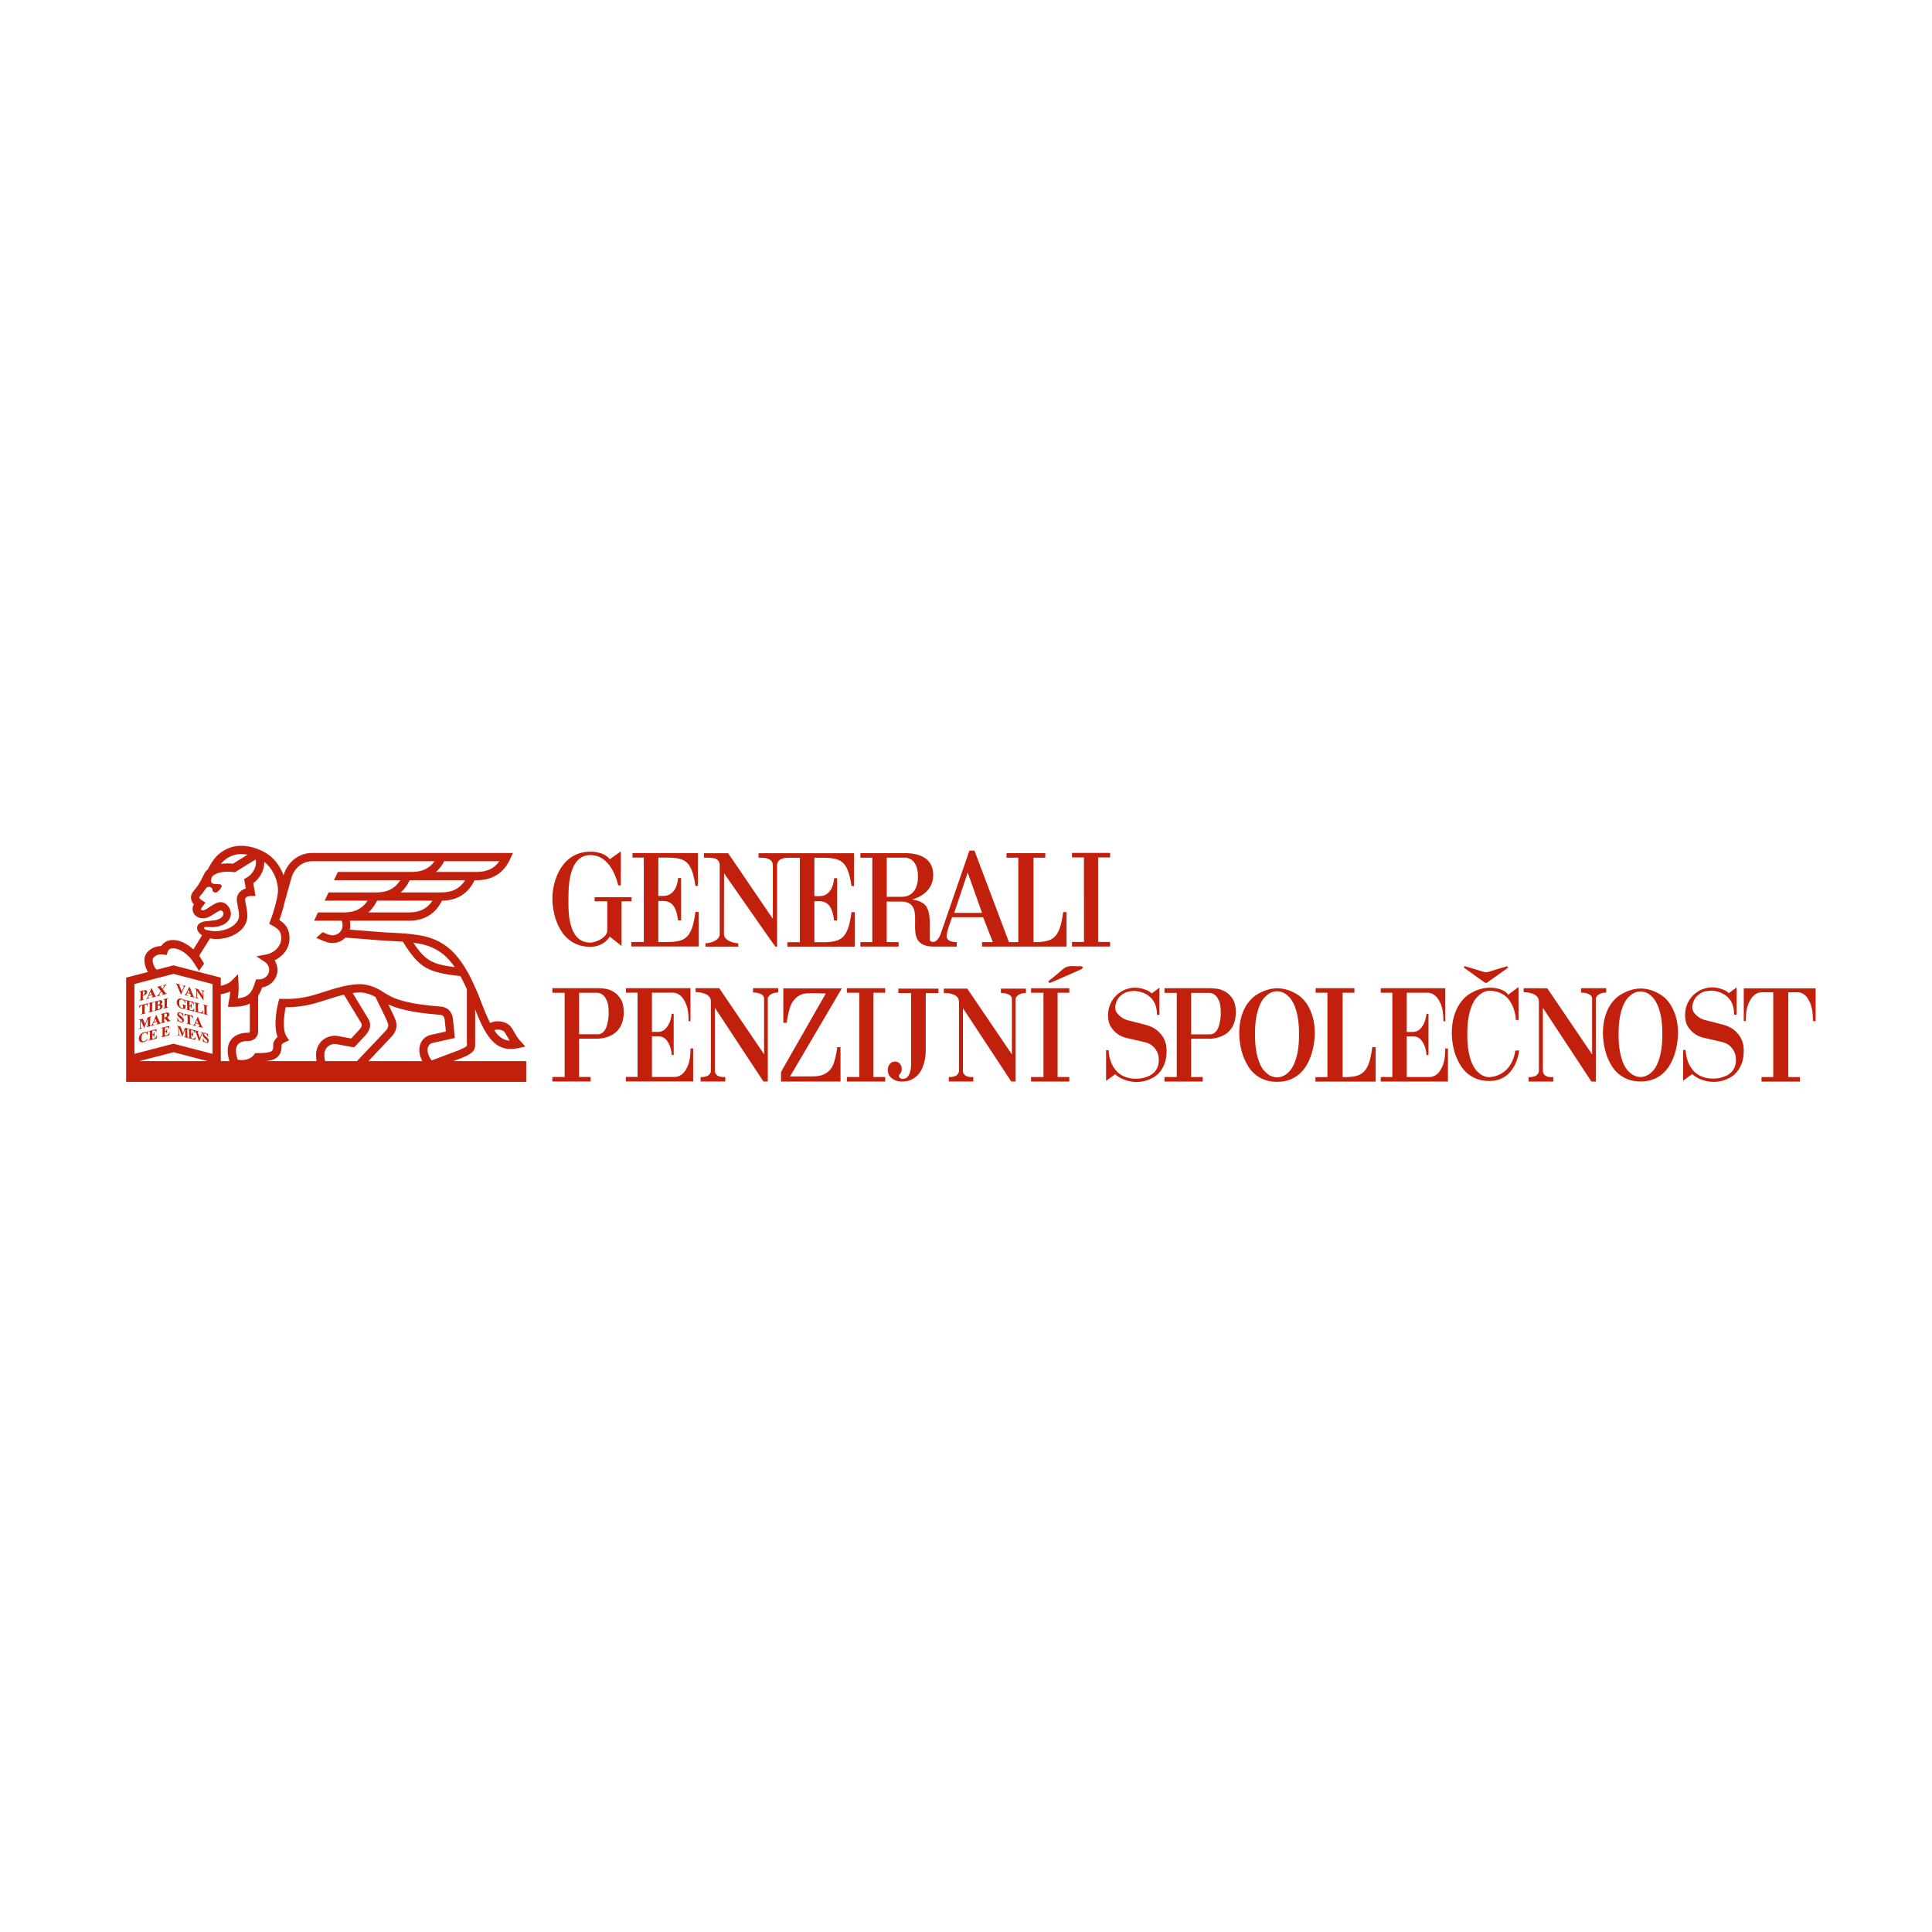 <?xml version="1.0" encoding="UTF-8" standalone="no"?><!DOCTYPE svg PUBLIC "-//W3C//DTD SVG 1.1//EN" "http://www.w3.org/Graphics/SVG/1.1/DTD/svg11.dtd"><svg width="100%" height="100%" viewBox="0 0 512 512" version="1.1" xmlns="http://www.w3.org/2000/svg" xmlns:xlink="http://www.w3.org/1999/xlink" xml:space="preserve" xmlns:serif="http://www.serif.com/" style="fill-rule:evenodd;clip-rule:evenodd;stroke-linejoin:round;stroke-miterlimit:2;"><rect id="Generali-Penzijní-společnost" serif:id="Generali Penzijní společnost" x="0" y="0" width="512" height="512" style="fill:none;"/><clipPath id="_clip1"><rect x="0" y="0" width="512" height="512"/></clipPath><g clip-path="url(#_clip1)"><rect id="Page-1" serif:id="Page 1" x="0" y="197.282" width="512" height="117.436" style="fill:none;"/><g id="Layer-1" serif:id="Layer 1"><path d="M113.47,277.401c0.216,-0.554 0.634,-0.906 1.213,-1.018l5.862,-1.305l-0.532,-5.226l-0.015,-0.111c-0.147,-0.689 -0.581,-2.772 -3.303,-2.997c-10.482,-0.845 -12.915,-2.397 -15.46,-4.042c-0.003,-0.008 -0.006,-0.013 -0.009,-0.023l-0.016,0.008l-0.164,-0.106c-2.72,-1.758 -5.422,-1.775 -5.689,-1.768c-2.969,0.001 -6.723,1.179 -7.03,1.275c-0.906,0.265 -1.752,0.535 -2.573,0.8c-3.281,1.054 -6.115,1.97 -10.875,1.827l-0.876,-0.027l-0.22,0.842c-0.171,0.646 -1.505,5.904 -0.217,9.284c-1.154,0.907 -1.154,1.958 -1.147,2.096c0.049,1.161 -0.225,1.441 -0.317,1.533c-0.549,0.571 -2.376,0.646 -3.911,0.646l-0.579,0l-0.329,0.455c-0.951,1.303 -2.995,1.609 -4.307,1.274c-0.579,-1.752 -0.596,-3.092 -0.036,-3.892c0.658,-0.942 2.048,-1.048 2.618,-1.048l0.328,0c1.394,0 2.522,-1.135 2.522,-2.532l-0,-9.418c0.427,-0.654 0.767,-1.409 1.062,-2.256c2.301,-0.368 4.061,-2.318 4.061,-4.664c-0,-0.9 -0.267,-1.766 -0.748,-2.51c2.128,-1.024 3.946,-3.113 3.946,-5.853c-0,-2.736 -1.378,-3.995 -2.687,-4.817c0.369,-1.048 0.976,-2.9 1.391,-4.76l1.841,-6.584c0.822,-2.583 2.973,-4.253 5.481,-4.253l32.405,-0c-1.37,1.929 -3.318,2.842 -6.02,2.842l-19.604,-0l-1.027,2.192l17.572,0c-1.38,2.197 -3.401,3.23 -6.272,3.23l-12.743,-0l-1.026,2.194l11.372,0c-1.376,2.112 -3.38,3.11 -6.197,3.11l-6.943,0l-1.026,2.192l7.282,-0c0.065,0.089 0.249,0.42 0.249,1.31c-0,1.409 -1.186,2.554 -2.64,2.554c-0.502,0 -0.93,-0.111 -1.68,-0.42c-0.322,-0.135 -0.644,-0.27 -0.963,-0.409l-1.69,1.516c0.312,0.135 0.632,0.271 0.95,0.403c1.458,0.636 2.276,0.966 3.383,0.966c1.339,0 2.546,-0.556 3.403,-1.44c1.249,0.08 3.262,0.247 5.21,0.405c2.328,0.193 4.529,0.371 5.67,0.433c0.569,0.031 1.101,0.058 1.611,0.083c0.965,0.045 1.851,0.09 2.736,0.155c4.422,7.177 6.69,8.119 15.258,9.147c0.614,1.104 1.169,2.271 1.699,3.451l-0,13.974l0.004,0.079c0.049,0.642 0.049,0.862 -0.04,0.977c-0.296,0.391 -1.62,0.94 -2.074,1.13l-7.224,2.72c-0.957,-1.294 -1.301,-2.648 -0.92,-3.624m-1.561,3.794l-14.277,0l6.116,-6.454c1.237,-1.275 1.63,-2.808 1.111,-4.313c-0.296,-0.869 -1.105,-2.536 -1.946,-4.24c2.426,1.122 6.112,2.139 13.601,2.742c0.901,0.073 1.141,0.382 1.322,1.204l0.326,3.228l-3.916,0.873c-1.312,0.262 -2.337,1.124 -2.825,2.367c-0.536,1.38 -0.355,3.004 0.488,4.593m-25.747,0c-0.395,-1.55 -0.237,-2.792 0.473,-3.603c0.677,-0.771 1.717,-1.008 2.453,-0.903l4.171,0.778l0.106,0.016l0.578,-0l2.95,-3.179l0.029,-0.028c0.503,-0.587 2.035,-2.363 0.471,-4.626l-3.94,-6.49c0.648,-0.092 1.306,-0.152 1.914,-0.152l0.027,-0c0.019,0.003 1.995,-0.031 4.112,1.204c0.286,0.612 0.685,1.421 1.128,2.321c0.828,1.676 1.858,3.763 2.144,4.606c0.092,0.264 0.372,1.069 -0.618,2.089l-7.553,7.967l-8.445,0Zm-1.183,-5.04c-0.797,0.909 -1.569,2.497 -1.07,5.04l-13.437,0c1.444,-0.141 2.493,-0.479 3.215,-1.233c0.881,-0.914 0.961,-2.165 0.931,-3.057c0.026,-0.079 0.174,-0.38 0.832,-0.675l1.161,-0.532l-0.696,-1.065c-1.149,-1.764 -0.645,-5.619 -0.206,-7.714l0.106,0c4.556,0 7.502,-0.947 10.612,-1.943c0.81,-0.261 1.652,-0.529 2.532,-0.789l0.026,-0.008c0.02,-0.006 0.928,-0.294 2.164,-0.584l4.383,7.218l0.038,0.062c0.435,0.619 0.49,1.031 -0.301,1.956l-2.2,2.368l-3.597,-0.669l-0.032,-0.004c-1.624,-0.248 -3.382,0.39 -4.461,1.629m-23.844,-0.478c-0.934,1.345 -1.049,3.197 -0.345,5.518l-2.272,0l-0,-17.718c0.816,-0.125 1.689,-0.356 2.506,-0.727c-0.047,0.772 -0.156,1.385 -0.3,2.201c-0.032,0.189 -0.066,0.386 -0.102,0.597l-0.22,1.276l1.301,0c1.948,0 3.394,-0.3 4.508,-0.875l-0,7.397c-0,0.189 -0.144,0.343 -0.325,0.343l-0.328,-0c-1.935,-0 -3.545,0.722 -4.423,1.988m-4.813,3.601l-10.35,-2.693l-10.346,2.693l-0,-18.499l10.346,-2.687l10.35,2.687l-0,18.499Zm-19.372,1.917l9.022,-2.347l9.017,2.347l-18.039,0Zm3.613,-27.236c0.427,-0.657 1.42,-1.227 2.654,-1.014l0.936,0.164l0.297,-0.902c0.078,-0.24 0.184,-0.421 0.332,-0.557c0.262,-0.248 0.653,-0.364 1.156,-0.352c1.324,0.041 2.98,0.964 4.321,2.404c0.49,0.525 0.921,1.133 1.312,1.747c0.075,0.131 0.162,0.269 0.237,0.391c0.108,0.174 0.2,0.313 0.224,0.345c0.045,0.082 0.705,1.083 0.663,1.146c0.453,-0.638 0.912,-1.273 1.362,-1.911c0.015,-0.017 -0.007,-0.079 -0.044,-0.16c-0.101,-0.219 -0.341,-0.596 -0.487,-0.822c-0.035,-0.058 -0.072,-0.109 -0.101,-0.166c-0.006,-0.001 -0.009,-0.009 -0.012,-0.01c-0.014,-0.023 -0.073,-0.119 -0.153,-0.248c-0.153,-0.234 -0.371,-0.577 -0.465,-0.762l2.866,-4.58c0.71,0.15 1.321,0.173 1.611,0.173l0.069,-0.001c4.037,-0 8.217,-2.328 8.217,-6.222l0,-0.1c-0.054,-1.056 -0.247,-2.073 -0.409,-2.882c-0.107,-0.535 -0.207,-1.042 -0.207,-1.295c-0,-0.427 0.602,-0.901 1.46,-0.901l1.309,-0l-0.591,-3.383c1.837,-1.353 2.968,-3.55 2.909,-5.656c1.979,1.52 3.372,4.149 3.628,6.947c0.079,0.813 -0.084,1.952 -0.348,3.15l-0.141,0.499l0.024,0.007c-0.464,1.95 -1.158,3.96 -1.523,4.91l-0.335,0.882l0.821,0.464c1.474,0.832 2.378,1.446 2.378,3.381c0,2.226 -2.003,3.927 -3.939,4.29l-2.643,0.495l2.235,1.495c0.72,0.478 1.148,1.257 1.148,2.083c0,1.396 -1.191,2.534 -2.65,2.534l-0.845,0l-0.236,0.773c-0.823,2.676 -1.715,3.984 -4.582,4.263c0.132,-0.814 0.225,-1.594 0.225,-2.704c-0,-0.256 -0.026,-0.988 -0.037,-1.218l-0.126,-2.494l-1.758,1.783c-0.595,0.601 -1.647,1.082 -2.807,1.312l-0,-2.174l-12.546,-3.255l-4.465,1.155c-0.996,-0.994 -1.194,-2.64 -0.944,-3.024m13.828,-8.319l1.89,0.063c2.307,-0.083 4.653,-1.03 4.916,-3.427c-0,-1.624 -1.154,-3.205 -2.781,-3.205c-0.868,0 -1.848,0.602 -2.95,1.332c-0.712,0.472 -1.282,0.848 -1.71,0.848c-0.291,-0 -0.525,-0.194 -0.525,-0.352c-0,-0.026 0.004,-0.056 0.014,-0.081l1.209,-1.615l-1.048,-0.697c-0.22,-0.148 -0.566,-0.419 -0.605,-0.627c-0.021,-0.097 0.121,-0.269 0.167,-0.321c0.431,-0.504 0.927,-1.118 1.427,-1.877c0.309,-0.43 0.487,-0.665 1.01,-0.665c0.505,0 0.921,0.405 0.921,0.909c-0,0.331 0.363,0.596 0.816,0.596c0.455,-0 0.658,-0.32 0.938,-0.596c0,-0 1.076,-0.987 0.508,-1.451c-0.651,-0.536 -3.256,0.552 -2.532,-1.842l0.18,-0.34c0.28,-0.367 1.525,-1.29 4.1,-1.29c0.487,-0 1.006,0.035 1.532,0.101l0.386,0.048l5.467,-3.367c0.049,0.114 0.065,0.195 0.065,0.195l0,-0.001l0.003,0.032c0.286,1.654 -0.756,3.622 -2.427,4.58l-0.664,0.384l0.431,2.462c-1.403,0.432 -2.382,1.553 -2.382,2.909c0,0.462 0.107,1.016 0.246,1.717c0.15,0.773 0.322,1.652 0.368,2.543c-0,2.564 -3.54,4.263 -6.537,4.164l-0.078,-0.002c-0.125,-0.003 -2.033,-0.155 -2.498,-0.523c-0.093,-0.069 -0.162,-0.22 -0.139,-0.333c0.033,-0.153 0.155,-0.276 0.282,-0.271m4.249,-16.844c0.341,-0.44 0.907,-0.926 1.577,-1.375c0.524,-0.344 1.21,-0.652 1.875,-0.844c1.061,-0.304 2.278,-0.324 3.537,-0.084l-3.877,2.389c-0.483,-0.049 -0.955,-0.072 -1.416,-0.072c-0.658,-0 -1.263,0.052 -1.818,0.141c0.043,-0.054 0.081,-0.108 0.122,-0.155m59.087,-0.565l14.622,-0c-1.372,1.931 -3.321,2.842 -6.021,2.842l-10.794,-0c0.859,-0.752 1.593,-1.702 2.193,-2.842m-0.732,8.264l-10.795,-0c0.953,-0.835 1.746,-1.916 2.387,-3.23l14.68,0c-1.38,2.197 -3.402,3.23 -6.272,3.23m-8.594,5.304l-10.794,0c0.929,-0.811 1.702,-1.852 2.326,-3.11l14.668,0c-1.381,2.112 -3.38,3.11 -6.2,3.11m2.484,8.231c3.416,0.561 6.217,2.099 8.318,4.571c0.455,0.526 0.889,1.09 1.312,1.701c-5.751,-0.755 -7.753,-1.595 -10.972,-6.474c0.428,0.059 0.873,0.123 1.342,0.202m22.949,23.655c0.21,0.34 0.395,0.66 0.57,0.967c0.212,0.381 0.424,0.747 0.67,1.133c-1.664,-0.103 -2.927,-1.024 -4.094,-2.767c1.076,-0.375 2.378,-0.11 2.854,0.667m-11.431,6.665l0.035,-0.015c3.181,-1.318 3.638,-2.14 3.486,-4.256l0,-8.553c2.422,6.149 4.715,10.47 9.41,10.47c0.64,-0 1.322,-0.079 2.055,-0.247l1.831,-0.411l-1.259,-1.392c-0.805,-0.89 -1.193,-1.576 -1.644,-2.374c-0.186,-0.325 -0.378,-0.662 -0.609,-1.035c-1.101,-1.785 -3.713,-2.387 -5.83,-1.441c-0.963,-1.908 -1.929,-4.391 -3.093,-7.458l-0.253,-0.582c-0.2,-0.458 -0.405,-0.92 -0.608,-1.381l0,-0.078l-0.034,0c-0.722,-1.619 -1.492,-3.246 -2.412,-4.769c-0.833,-1.383 -1.683,-2.577 -2.597,-3.648c-2.451,-2.875 -5.691,-4.664 -9.637,-5.315c-2.73,-0.449 -4.662,-0.542 -7.105,-0.666c-0.506,-0.023 -1.038,-0.049 -1.6,-0.08c-1.109,-0.06 -3.394,-0.246 -5.607,-0.428c-1.492,-0.119 -3.018,-0.248 -4.224,-0.337c0.081,-0.338 0.131,-0.688 0.131,-1.053c-0,-0.487 -0.046,-0.923 -0.131,-1.31l15.693,-0c4.046,-0 6.976,-1.787 8.718,-5.304c4.024,-0.04 6.93,-1.863 8.651,-5.422l0.558,0c4.189,0 7.184,-1.907 8.9,-5.675l0.706,-1.553l-53.179,0c-3.495,0 -6.47,2.279 -7.585,5.804l-0.032,0.123c-0.905,-2.519 -2.562,-4.658 -4.679,-5.918c-2.952,-1.752 -6.306,-2.343 -8.979,-1.577c-0.882,0.256 -1.762,0.657 -2.475,1.125c-0.615,0.408 -1.476,1.056 -2.098,1.855c-0.681,0.869 -1.335,1.925 -1.82,2.909c-0.304,0.253 -0.543,0.512 -0.708,0.759l-0.639,1.195l-0.033,0.066c-0.758,1.722 -1.686,2.912 -2.409,3.756c-0.716,0.832 -0.753,1.627 -0.654,2.145c0.102,0.567 0.408,1.029 0.732,1.38l-0.019,0.031c-0.213,0.365 -0.322,0.784 -0.322,1.209c-0,1.405 1.22,2.463 2.721,2.463c1.092,0 1.987,-0.511 2.927,-1.134c0.385,-0.253 1.401,-0.927 1.733,-0.964c0.421,-0 0.802,0.383 0.802,0.8c-0,1.151 -1.48,1.769 -2.541,1.846l-2.164,0.23c-1.552,0.149 -2.287,0.971 -2.287,1.706c0,0.742 0.351,1.154 0.597,1.403l0.162,0.164l0.549,0.487l-2.292,3.685c-1.634,-1.511 -3.544,-2.424 -5.234,-2.478c-1.098,-0.035 -2.045,0.295 -2.741,0.952c-0.202,0.19 -0.379,0.41 -0.527,0.651l-0.043,-0c-1.808,-0 -3.264,0.967 -3.982,2.052c-0.772,1.191 -0.492,3.249 0.491,4.818l-5.78,1.503l-0,27.619l106.037,-0l0,-5.507l-19.302,0l2.242,-0.845Z" style="fill:#c1210c;fill-rule:nonzero;"/><path d="M37.877,262.683l0.056,-0.014c0.145,-0.04 0.256,-0.028 0.329,0.03c0.072,0.059 0.109,0.184 0.106,0.357c-0.004,0.181 -0.047,0.323 -0.123,0.426c-0.075,0.102 -0.187,0.177 -0.325,0.211c-0.017,0.001 -0.036,0.008 -0.062,0.015l0.019,-1.025Zm0.297,2.245l0.002,-0.115l-0.029,0.007c-0.105,0.028 -0.18,0.041 -0.214,0.028c-0.039,-0.008 -0.058,-0.024 -0.071,-0.049c-0.01,-0.018 -0.021,-0.073 -0.017,-0.237l0.009,-0.665c0.267,-0.074 0.461,-0.137 0.579,-0.196c0.175,-0.089 0.313,-0.202 0.414,-0.346c0.102,-0.141 0.154,-0.296 0.158,-0.462c0.004,-0.198 -0.073,-0.344 -0.23,-0.437c-0.155,-0.09 -0.407,-0.09 -0.759,0.002l-1.062,0.274l-0.013,0.004l-0.004,0.116l0.03,-0.008c0.102,-0.027 0.176,-0.035 0.218,-0.027c0.028,0.008 0.051,0.022 0.064,0.047c0.007,0.019 0.024,0.068 0.02,0.237l-0.028,1.607c-0.005,0.164 -0.018,0.225 -0.028,0.25c-0.013,0.031 -0.043,0.066 -0.079,0.096c-0.036,0.027 -0.109,0.059 -0.22,0.086l-0.017,0.004l-0.003,0.112l1.261,-0.323l0.019,-0.005Z" style="fill:#c1210c;fill-rule:nonzero;"/><path d="M39.899,262.831l0.312,0.688l-0.664,0.171l0.352,-0.859Zm-1.111,1.825l-0.014,0.005l-0.002,0.114l0.851,-0.221l0.003,-0.114l-0.026,0.008c-0.132,0.022 -0.213,0.022 -0.226,0.017c-0.047,-0.015 -0.069,-0.05 -0.066,-0.11c-0,-0.049 0.019,-0.119 0.051,-0.206l0.103,-0.256l0.825,-0.213l0.119,0.256c0.038,0.095 0.049,0.116 0.049,0.121c0.006,0.02 0.009,0.039 0.009,0.06c-0.003,0.032 -0.009,0.057 -0.032,0.078c-0.037,0.033 -0.099,0.061 -0.191,0.087l-0.065,0.018l-0,0.111l1.199,-0.311l0.02,-0.004l-0,-0.112l-0.03,0.006c-0.064,0.012 -0.115,0.003 -0.154,-0.018c-0.032,-0.026 -0.095,-0.093 -0.19,-0.303l-0.839,-1.803l-0.006,-0.016l-0.065,0.016l-0.905,2.21c-0.082,0.209 -0.155,0.348 -0.21,0.422c-0.057,0.071 -0.122,0.126 -0.208,0.158" style="fill:#c1210c;fill-rule:nonzero;"/><path d="M42.519,263.69l-0.029,0.008c-0.073,0.019 -0.118,0.031 -0.148,0.031l-0.004,-0c-0.045,-0 -0.085,-0.012 -0.107,-0.031c-0.021,-0.019 -0.033,-0.039 -0.033,-0.068c0,-0.035 0.033,-0.114 0.168,-0.315l0.361,-0.534l0.326,0.419c0.062,0.082 0.101,0.138 0.118,0.169c0.007,0.012 0.009,0.026 0.009,0.045c-0,0.025 -0.012,0.052 -0.037,0.076c-0.015,0.019 -0.062,0.05 -0.173,0.085l-0.013,0.003l0,0.113l1.207,-0.31l0.013,-0.003l0.006,-0.113l-0.026,0.004c-0.063,0.01 -0.112,0.001 -0.155,-0.018c-0.028,-0.016 -0.092,-0.07 -0.22,-0.239l-0.643,-0.83l0.459,-0.669c0.124,-0.181 0.203,-0.294 0.233,-0.33c0.053,-0.06 0.096,-0.097 0.139,-0.126c0.036,-0.024 0.095,-0.046 0.16,-0.064l0.017,-0.004l0.003,-0.116l-0.936,0.24l-0.004,0.116l0.03,-0.007c0.068,-0.018 0.119,-0.024 0.151,-0.018c0.026,0.004 0.049,0.018 0.066,0.04c0.013,0.016 0.02,0.039 0.02,0.068c-0,0.043 -0.037,0.142 -0.199,0.381l-0.242,0.364l-0.276,-0.368l-0.119,-0.155c-0.004,-0.01 -0.007,-0.031 -0.007,-0.052c0,-0.031 0.011,-0.057 0.033,-0.081c0.028,-0.028 0.073,-0.05 0.139,-0.065l0.075,-0.019l-0,-0.116l-1.229,0.317l-0.013,0.006l-0.004,0.107l0.023,-0.002c0.053,-0.005 0.092,-0.005 0.118,0.006c0.03,0.008 0.056,0.026 0.085,0.054c0.008,0.008 0.044,0.046 0.169,0.21l0.592,0.751l-0.483,0.71c-0.145,0.211 -0.258,0.357 -0.335,0.434c-0.06,0.054 -0.146,0.106 -0.244,0.146l-0.019,0.003l-0,0.114l0.976,-0.251l0.002,-0.116Z" style="fill:#c1210c;fill-rule:nonzero;"/><path d="M38.335,266.287l0.164,-0.045c0.107,-0.027 0.188,-0.036 0.223,-0.027c0.076,0.018 0.134,0.055 0.179,0.105c0.045,0.054 0.081,0.151 0.117,0.291l0.003,0.022l0.106,-0.026l0.009,-0.718l-2.205,0.574l-0.017,0.001l-0.013,0.718l0.111,-0.031l0.005,-0.014c0.029,-0.185 0.094,-0.34 0.196,-0.461c0.077,-0.083 0.188,-0.148 0.345,-0.19l0.148,-0.037l-0.029,1.881c-0.004,0.149 -0.016,0.204 -0.024,0.223c-0.015,0.042 -0.038,0.075 -0.068,0.101c-0.039,0.033 -0.096,0.058 -0.161,0.077l-0.095,0.023l-0.007,0.116l1.301,-0.336l0.014,-0.005l0.003,-0.112l-0.108,0.028c-0.063,0.015 -0.115,0.017 -0.152,0.008c-0.033,-0.014 -0.056,-0.029 -0.066,-0.051c-0.005,-0.015 -0.016,-0.062 -0.012,-0.221l0.033,-1.894Z" style="fill:#c1210c;fill-rule:nonzero;"/><path d="M40.319,266.036c0.004,-0.15 0.014,-0.205 0.021,-0.228c0.017,-0.041 0.039,-0.076 0.072,-0.096c0.036,-0.036 0.093,-0.061 0.159,-0.078l0.094,-0.025l0.004,-0.115l-1.296,0.334l-0.016,0.005l-0.003,0.115l0.108,-0.029c0.063,-0.015 0.115,-0.019 0.15,-0.009c0.034,0.014 0.057,0.032 0.066,0.053c0.005,0.012 0.013,0.064 0.011,0.225l-0.023,1.626c-0.003,0.15 -0.016,0.206 -0.026,0.227c-0.018,0.044 -0.036,0.075 -0.067,0.097c-0.038,0.035 -0.094,0.061 -0.16,0.079l-0.098,0.026l-0.005,0.112l1.3,-0.335l0.017,-0.004l0.002,-0.116l-0.108,0.031c-0.063,0.017 -0.115,0.018 -0.149,0.006c-0.036,-0.01 -0.055,-0.027 -0.068,-0.053c-0.006,-0.013 -0.017,-0.059 -0.013,-0.217l0.028,-1.631Z" style="fill:#c1210c;fill-rule:nonzero;"/><path d="M41.79,266.5c0.174,-0.042 0.302,-0.058 0.388,-0.048c0.086,0.012 0.147,0.056 0.2,0.126c0.046,0.074 0.07,0.167 0.066,0.28c-0,0.097 -0.023,0.191 -0.066,0.281c-0.043,0.089 -0.105,0.165 -0.183,0.229c-0.076,0.063 -0.165,0.103 -0.257,0.131c-0.053,0.014 -0.096,0.011 -0.125,-0.011c-0.026,-0.02 -0.039,-0.059 -0.037,-0.118l0.014,-0.87Zm0.023,-1.116c0.161,-0.042 0.279,-0.055 0.352,-0.042c0.072,0.016 0.128,0.052 0.164,0.108c0.036,0.05 0.056,0.132 0.056,0.237c-0.003,0.105 -0.026,0.198 -0.069,0.275c-0.043,0.08 -0.103,0.147 -0.177,0.205c-0.077,0.056 -0.195,0.105 -0.342,0.146l0.016,-0.929Zm-0.671,2.282c-0.016,0.033 -0.042,0.064 -0.078,0.094c-0.04,0.03 -0.112,0.057 -0.221,0.087l-0.016,0.003l-0,0.113l1.259,-0.323c0.345,-0.088 0.615,-0.235 0.798,-0.431c0.152,-0.165 0.231,-0.342 0.237,-0.533c0.003,-0.185 -0.068,-0.318 -0.204,-0.397c-0.086,-0.052 -0.22,-0.077 -0.404,-0.079c0.175,-0.098 0.303,-0.2 0.382,-0.301c0.085,-0.12 0.131,-0.242 0.131,-0.363c0.006,-0.12 -0.03,-0.225 -0.099,-0.311c-0.068,-0.087 -0.164,-0.143 -0.282,-0.165c-0.118,-0.019 -0.316,0.004 -0.596,0.078l-1.166,0.301l-0.014,0.006l-0.003,0.111l0.03,-0.008c0.104,-0.025 0.177,-0.036 0.209,-0.025c0.041,0.009 0.06,0.024 0.074,0.047c0.005,0.015 0.019,0.068 0.016,0.239l-0.026,1.605c-0.004,0.163 -0.017,0.226 -0.027,0.252" style="fill:#c1210c;fill-rule:nonzero;"/><path d="M44.272,264.794c0.017,-0.042 0.039,-0.076 0.066,-0.097c0.043,-0.037 0.101,-0.063 0.165,-0.077l0.098,-0.028l0.003,-0.115l-1.299,0.337l-0.016,0.004l0,0.111l0.109,-0.027c0.062,-0.014 0.112,-0.016 0.148,-0.005c0.032,0.01 0.053,0.027 0.066,0.052c0.006,0.012 0.017,0.059 0.013,0.221l-0.03,1.626c-0.004,0.152 -0.013,0.208 -0.02,0.229c-0.016,0.041 -0.039,0.075 -0.069,0.097c-0.039,0.033 -0.093,0.06 -0.161,0.077l-0.098,0.027l-0,0.114l1.295,-0.336l0.017,-0.002l0.002,-0.116l-0.108,0.029c-0.063,0.014 -0.115,0.016 -0.151,0.007c-0.03,-0.015 -0.055,-0.03 -0.066,-0.052c-0.006,-0.013 -0.016,-0.064 -0.013,-0.223l0.026,-1.627c0.004,-0.148 0.013,-0.206 0.023,-0.226" style="fill:#c1210c;fill-rule:nonzero;"/><path d="M44.15,269.323c-0.042,0.089 -0.105,0.161 -0.187,0.211c-0.079,0.05 -0.204,0.097 -0.365,0.14l-0.076,0.018l0.02,-1.037l0.174,-0.049c0.184,-0.044 0.319,-0.036 0.398,0.025c0.079,0.062 0.115,0.188 0.112,0.366c-0.004,0.125 -0.027,0.236 -0.076,0.326m-3.356,1.489l0.352,-0.859l0.312,0.691l-0.664,0.168Zm4.234,-0.379c-0.023,-0.012 -0.062,-0.046 -0.154,-0.159l-0.553,-0.663c0.139,-0.073 0.25,-0.158 0.333,-0.252c0.13,-0.156 0.203,-0.33 0.207,-0.517c0.002,-0.155 -0.043,-0.278 -0.128,-0.373c-0.089,-0.093 -0.205,-0.144 -0.346,-0.15c-0.138,-0.01 -0.352,0.028 -0.651,0.105l-1.127,0.291l-0.014,0.003l-0.003,0.115l0.029,-0.006c0.106,-0.03 0.181,-0.04 0.215,-0.03c0.036,0.009 0.058,0.026 0.072,0.05c0.006,0.015 0.02,0.066 0.013,0.236l-0.023,1.606c-0.004,0.164 -0.017,0.228 -0.026,0.251c-0.021,0.035 -0.043,0.066 -0.079,0.098c-0.036,0.023 -0.102,0.049 -0.188,0.071c-0.062,0.014 -0.111,0.006 -0.144,-0.015c-0.05,-0.034 -0.115,-0.134 -0.191,-0.299l-0.842,-1.805l-0.01,-0.02l-0.062,0.02l-0.904,2.208c-0.085,0.208 -0.158,0.349 -0.21,0.423c-0.053,0.07 -0.123,0.121 -0.209,0.158l-0.025,0.008c-0.066,0.017 -0.118,0.017 -0.152,0.007c-0.036,-0.013 -0.058,-0.032 -0.066,-0.052c-0.005,-0.014 -0.015,-0.063 -0.013,-0.223l0.027,-1.631c0.003,-0.148 0.014,-0.203 0.023,-0.225c0.016,-0.042 0.036,-0.074 0.065,-0.096c0.043,-0.033 0.099,-0.06 0.165,-0.079l0.096,-0.026l0.003,-0.113l-1.02,0.264l-0.009,0.002l-0.668,1.764l-0.641,-1.426l-1.008,0.262l-0.017,0.003l-0.003,0.115l0.105,-0.025c0.062,-0.02 0.118,-0.022 0.15,-0.011c0.034,0.014 0.057,0.03 0.066,0.052c0.007,0.011 0.013,0.059 0.013,0.219l-0.022,1.567c-0.004,0.136 -0.01,0.174 -0.01,0.18c-0.013,0.058 -0.034,0.105 -0.053,0.143c-0.024,0.034 -0.058,0.067 -0.101,0.094c-0.047,0.027 -0.096,0.052 -0.145,0.064l-0.043,0.01l0,0.115l0.857,-0.22l0.017,-0.008l0.004,-0.115l-0.03,0.009c-0.106,0.026 -0.184,0.032 -0.226,0.007c-0.047,-0.021 -0.077,-0.057 -0.09,-0.105c-0.004,-0.019 -0.007,-0.072 -0.004,-0.219l0.03,-1.642l0.865,1.906l0.006,0.017l0.076,-0.02l0.924,-2.392l-0.03,1.707c-0.002,0.154 -0.013,0.21 -0.022,0.229c-0.017,0.042 -0.036,0.078 -0.066,0.097c-0.04,0.037 -0.095,0.061 -0.164,0.082l-0.096,0.021l-0,0.116l1.217,-0.316l0,0l0.835,-0.216l0.016,-0.003l0,-0.112l-0.024,0.004c-0.13,0.023 -0.209,0.023 -0.226,0.019c-0.042,-0.015 -0.065,-0.05 -0.065,-0.108c0.002,-0.052 0.02,-0.122 0.056,-0.206l0.099,-0.258l0.824,-0.212l0.118,0.257c0.044,0.1 0.046,0.117 0.049,0.122c0.008,0.02 0.011,0.037 0.011,0.057c-0,0.03 -0.014,0.057 -0.037,0.079c-0.032,0.032 -0.095,0.063 -0.188,0.084l-0.064,0.018l-0,0.114l1.13,-0.293l0.083,-0.022l0.003,0l1.183,-0.307l0.017,-0.005l0.004,-0.111l-0.03,0.007c-0.079,0.019 -0.142,0.031 -0.181,0.031c-0.013,-0 -0.026,-0.002 -0.033,-0.006c-0.036,-0.006 -0.059,-0.024 -0.072,-0.049c-0.007,-0.014 -0.021,-0.062 -0.017,-0.233l0.01,-0.679l0.129,-0.033l0.752,0.915l0.01,0.011l0.78,-0.201l0.016,-0.002l0.003,-0.116l-0.027,0.007c-0.058,0.013 -0.111,0.006 -0.154,-0.015" style="fill:#c1210c;fill-rule:nonzero;"/><path d="M39.032,273.318c-0.011,0.061 -0.028,0.11 -0.053,0.139c-0.024,0.032 -0.052,0.054 -0.089,0.063c-0.017,0.005 -0.089,0.005 -0.198,-0.012c-0.19,-0.027 -0.378,-0.019 -0.549,0.027c-0.233,0.06 -0.457,0.177 -0.663,0.35c-0.211,0.171 -0.378,0.382 -0.506,0.625c-0.126,0.247 -0.192,0.493 -0.194,0.731c-0.004,0.225 0.045,0.428 0.154,0.601c0.108,0.175 0.269,0.291 0.47,0.348c0.092,0.024 0.192,0.036 0.293,0.036c0.124,-0 0.262,-0.018 0.408,-0.056c0.196,-0.052 0.371,-0.131 0.522,-0.234c0.152,-0.105 0.296,-0.249 0.437,-0.429l0.004,-0.007l0.002,-0.295l-0.038,0.06c-0.146,0.201 -0.277,0.352 -0.405,0.451c-0.125,0.101 -0.264,0.168 -0.415,0.207c-0.178,0.044 -0.325,0.038 -0.433,-0.018c-0.112,-0.061 -0.191,-0.172 -0.24,-0.334c-0.052,-0.164 -0.076,-0.362 -0.069,-0.577c0.003,-0.22 0.047,-0.437 0.121,-0.635c0.06,-0.157 0.148,-0.295 0.277,-0.412c0.121,-0.121 0.262,-0.2 0.407,-0.238c0.178,-0.045 0.331,-0.026 0.466,0.053c0.137,0.08 0.228,0.22 0.278,0.425l0.002,0.022l0.109,-0.026l0.016,-0.908l-0.112,0.028l-0.002,0.015Z" style="fill:#c1210c;fill-rule:nonzero;"/><path d="M41.51,274.418c-0.062,0.226 -0.16,0.415 -0.299,0.552c-0.134,0.138 -0.312,0.239 -0.536,0.296l-0.141,0.036c-0.066,0.019 -0.112,0.023 -0.138,0.01c-0.023,-0.009 -0.039,-0.023 -0.05,-0.043c-0.006,-0.014 -0.013,-0.063 -0.01,-0.238l0.01,-0.681c0.103,-0.026 0.182,-0.031 0.241,-0.018c0.05,0.015 0.099,0.055 0.141,0.129c0.039,0.076 0.069,0.182 0.082,0.317l0.003,0.025l0.106,-0.03l0.023,-1.339l-0.113,0.026l0,0.013c-0.019,0.195 -0.068,0.351 -0.137,0.464c-0.066,0.11 -0.175,0.188 -0.322,0.224l-0.02,0.008l0.016,-0.963l0.233,-0.063c0.181,-0.043 0.3,-0.066 0.367,-0.062c0.107,0.006 0.192,0.04 0.248,0.097c0.056,0.057 0.106,0.171 0.136,0.336l0.002,0.024l0.107,-0.028l0.019,-0.778l-2.063,0.532l-0.015,0.002l-0.004,0.114l0.112,-0.025c0.069,-0.022 0.127,-0.022 0.171,0.001c0.024,0.011 0.039,0.033 0.05,0.063c0.004,0.017 0.009,0.063 0.006,0.2l-0.03,1.629c-0.002,0.149 -0.012,0.205 -0.019,0.226c-0.017,0.043 -0.04,0.075 -0.069,0.098c-0.04,0.034 -0.096,0.058 -0.162,0.078l-0.098,0.025l-0,0.113l2.124,-0.547l0.012,-0.007l0.132,-0.861l-0.111,0.03l-0.004,0.015Z" style="fill:#c1210c;fill-rule:nonzero;"/><path d="M44.87,273.544c-0.065,0.232 -0.164,0.419 -0.298,0.56c-0.136,0.138 -0.316,0.237 -0.538,0.292l-0.143,0.04c-0.066,0.014 -0.112,0.02 -0.138,0.009c-0.023,-0.009 -0.039,-0.023 -0.05,-0.048c-0.003,-0.012 -0.013,-0.059 -0.009,-0.234l0.013,-0.682c0.102,-0.024 0.18,-0.03 0.237,-0.017c0.049,0.014 0.101,0.058 0.141,0.129c0.039,0.075 0.068,0.183 0.078,0.315l0.004,0.028l0.111,-0.031l0.021,-1.342l-0.109,0.028l-0.002,0.018c-0.025,0.192 -0.067,0.35 -0.137,0.459c-0.068,0.115 -0.177,0.187 -0.324,0.225l-0.02,0.007l0.015,-0.964l0.235,-0.058c0.181,-0.047 0.299,-0.069 0.368,-0.065c0.108,0.007 0.191,0.038 0.25,0.098c0.055,0.056 0.102,0.17 0.131,0.334l0.003,0.024l0.109,-0.024l0.013,-0.781l-2.057,0.529l-0.017,0.005l-0.004,0.114l0.109,-0.027c0.076,-0.017 0.132,-0.017 0.174,0.001c0.023,0.011 0.039,0.035 0.05,0.065c0.003,0.015 0.006,0.06 0.006,0.201l-0.027,1.627c-0.003,0.15 -0.012,0.21 -0.022,0.229c-0.017,0.042 -0.036,0.076 -0.066,0.098c-0.043,0.031 -0.096,0.059 -0.164,0.076l-0.097,0.025l0,0.115l2.122,-0.55l0.016,-0.004l0.128,-0.862l-0.112,0.029l-0,0.009Z" style="fill:#c1210c;fill-rule:nonzero;"/><path d="M46.612,260.721c0.09,0.034 0.152,0.074 0.185,0.121c0.033,0.048 0.105,0.206 0.21,0.465l0.891,2.195l0.086,0.019l0.792,-1.688c0.096,-0.197 0.162,-0.32 0.214,-0.366c0.059,-0.056 0.128,-0.082 0.211,-0.077l0.026,0.003l-0.004,-0.108l-0.845,-0.216l0.007,0.11l0.017,0.005c0.082,0.019 0.145,0.052 0.197,0.081c0.032,0.023 0.059,0.051 0.079,0.08c0.017,0.028 0.025,0.059 0.025,0.093c0,0.027 -0.003,0.066 -0.013,0.101c-0.012,0.043 -0.042,0.121 -0.098,0.235l-0.431,0.928l-0.529,-1.319c-0.059,-0.146 -0.095,-0.231 -0.101,-0.262c-0.011,-0.029 -0.017,-0.053 -0.017,-0.077c-0,-0.031 0.012,-0.042 0.023,-0.046c0.036,-0.015 0.105,-0.009 0.203,0.015l0.066,0.018l0,-0.113l-1.209,-0.314l0.003,0.112l0.012,0.005Z" style="fill:#c1210c;fill-rule:nonzero;"/><path d="M49.967,262.333l0.352,0.858l-0.669,-0.172l0.317,-0.686Zm-1.029,1.266l-0.024,-0.001l0.004,0.112l0.85,0.218l-0.004,-0.111l-0.014,-0.004c-0.151,-0.054 -0.211,-0.085 -0.231,-0.103c-0.049,-0.044 -0.079,-0.098 -0.079,-0.156c0,-0.052 0.014,-0.113 0.044,-0.177l0.088,-0.197l0.828,0.212l0.135,0.334c0.047,0.117 0.053,0.142 0.053,0.149c0.009,0.023 0.013,0.043 0.013,0.063c0,0.035 -0.013,0.049 -0.027,0.052c-0.009,0.005 -0.026,0.008 -0.045,0.008c-0.036,-0 -0.083,-0.008 -0.135,-0.021l-0.075,-0.018l0.002,0.114l1.22,0.315l-0.002,-0.113l-0.014,-0.005c-0.072,-0.023 -0.129,-0.059 -0.165,-0.103c-0.052,-0.063 -0.124,-0.201 -0.211,-0.41l-0.929,-2.256l-0.003,-0.01l-0.067,-0.019l-0.824,1.769c-0.076,0.163 -0.139,0.267 -0.191,0.313c-0.05,0.039 -0.115,0.055 -0.197,0.045" style="fill:#c1210c;fill-rule:nonzero;"/><path d="M51.656,262.026c0.069,0.022 0.126,0.048 0.161,0.077c0.04,0.025 0.083,0.081 0.139,0.158l0.046,0.075l0.045,1.739c0.007,0.126 -0.016,0.206 -0.062,0.243c-0.042,0.033 -0.132,0.037 -0.256,0.006l-0.026,-0.006l0,0.109l0.906,0.236l-0.003,-0.112l-0.076,-0.019c-0.074,-0.024 -0.147,-0.063 -0.209,-0.126c-0.063,-0.06 -0.094,-0.162 -0.096,-0.299l-0.036,-1.498l1.649,2.425l0.004,0.005l0.1,0.024l-0.055,-2.086c-0.005,-0.116 0.004,-0.192 0.021,-0.231c0.017,-0.042 0.037,-0.062 0.067,-0.07c0.028,-0.011 0.094,-0.011 0.196,-0l0.023,0.003l0,-0.11l-0.848,-0.217l0.004,0.113l0.016,0.005c0.125,0.031 0.22,0.087 0.275,0.168c0.041,0.057 0.064,0.164 0.07,0.305l0.023,0.984l-1.193,-1.778l-0.006,-0.008l-0.898,-0.232l0.003,0.114l0.016,0.003Z" style="fill:#c1210c;fill-rule:nonzero;"/><path d="M48.984,264.879l-0.007,0.02c-0.023,0.071 -0.046,0.097 -0.062,0.109c-0.017,0.017 -0.043,0.019 -0.066,0.011c-0.011,-0.002 -0.049,-0.022 -0.191,-0.115c-0.115,-0.074 -0.197,-0.123 -0.247,-0.148c-0.088,-0.041 -0.197,-0.079 -0.308,-0.108c-0.372,-0.096 -0.678,-0.044 -0.918,0.155c-0.24,0.194 -0.355,0.488 -0.345,0.866c0.003,0.21 0.05,0.412 0.131,0.606c0.069,0.148 0.155,0.288 0.274,0.421c0.11,0.132 0.239,0.253 0.384,0.354c0.148,0.102 0.332,0.181 0.549,0.239c0.171,0.045 0.335,0.067 0.494,0.074l0.062,0c0.135,0 0.269,-0.013 0.394,-0.044l0.02,-0.005l-0.017,-0.532c-0.003,-0.118 0.006,-0.148 0.011,-0.157c0.012,-0.031 0.032,-0.054 0.059,-0.059c0.028,-0.011 0.082,-0.008 0.161,0.007l0.028,0.005l-0,-0.113l-1.153,-0.3l0.003,0.117l0.076,0.022c0.05,0.01 0.095,0.032 0.129,0.065c0.039,0.028 0.062,0.061 0.075,0.089c0.006,0.019 0.017,0.068 0.02,0.184l0.016,0.493c-0.055,0.008 -0.105,0.01 -0.154,0.008c-0.056,-0.003 -0.112,-0.01 -0.162,-0.022c-0.154,-0.04 -0.293,-0.118 -0.404,-0.229c-0.115,-0.108 -0.201,-0.259 -0.256,-0.445c-0.054,-0.191 -0.083,-0.406 -0.09,-0.641c-0.006,-0.192 0.013,-0.378 0.053,-0.55c0.039,-0.169 0.116,-0.289 0.221,-0.358c0.105,-0.07 0.24,-0.086 0.401,-0.045c0.173,0.046 0.338,0.148 0.49,0.307c0.151,0.161 0.266,0.371 0.348,0.625l0.004,0.01l0.098,0.027l-0.023,-0.901l0,-0.018l-0.098,-0.024Z" style="fill:#c1210c;fill-rule:nonzero;"/><path d="M51.325,266.313l-0.02,-0.763l-0.004,-0.014l-2.078,-0.541l0.004,0.116l0.094,0.026c0.077,0.017 0.137,0.051 0.182,0.093c0.027,0.028 0.053,0.063 0.063,0.104c0.003,0.019 0.01,0.068 0.013,0.205l0.043,1.627c0.002,0.157 -0.007,0.205 -0.014,0.218c-0.014,0.028 -0.029,0.049 -0.052,0.056c-0.043,0.012 -0.096,0.01 -0.158,-0.007l-0.112,-0.03l0.003,0.115l2.117,0.546l0.023,0.01l0.099,-0.804l-0.111,-0.032l-0.004,0.025c-0.049,0.197 -0.144,0.332 -0.272,0.4c-0.128,0.067 -0.305,0.074 -0.524,0.016l-0.144,-0.036c-0.069,-0.018 -0.116,-0.039 -0.141,-0.063c-0.03,-0.025 -0.054,-0.053 -0.062,-0.081c-0.007,-0.023 -0.018,-0.083 -0.022,-0.248l-0.019,-0.67c0.103,0.029 0.177,0.064 0.233,0.105c0.057,0.044 0.109,0.115 0.16,0.212c0.045,0.104 0.079,0.224 0.094,0.365l0.004,0.014l0.111,0.029l-0.036,-1.323l-0,-0.019l-0.111,-0.026l-0,0.025c-0.017,0.183 -0.053,0.313 -0.118,0.391c-0.06,0.074 -0.162,0.091 -0.307,0.052l-0.033,-0.009l-0.027,-0.961l0.224,0.058c0.182,0.048 0.306,0.09 0.372,0.128c0.109,0.064 0.201,0.143 0.263,0.236c0.062,0.088 0.111,0.227 0.155,0.413l0,0.015l0.112,0.027Z" style="fill:#c1210c;fill-rule:nonzero;"/><path d="M52.538,266.001c0.035,-0.014 0.088,-0.011 0.154,0.007l0.135,0.036l-0.004,-0.114l-1.337,-0.348l0.003,0.115l0.095,0.022c0.066,0.016 0.119,0.043 0.155,0.075c0.039,0.028 0.065,0.064 0.076,0.095c0.006,0.022 0.016,0.081 0.023,0.234l0.042,1.63c0.003,0.157 -0.003,0.201 -0.01,0.214c-0.013,0.034 -0.032,0.049 -0.055,0.058c-0.041,0.011 -0.093,0.009 -0.159,-0.005l-0.108,-0.029l0.003,0.112l2.173,0.563l0.026,0.007l0.07,-0.872l0,-0.018l-0.109,-0.03l-0.006,0.021c-0.053,0.176 -0.106,0.308 -0.164,0.391c-0.06,0.079 -0.13,0.128 -0.205,0.149c-0.084,0.024 -0.191,0.02 -0.308,-0.015l-0.209,-0.048c-0.133,-0.04 -0.19,-0.06 -0.206,-0.071c-0.04,-0.024 -0.066,-0.055 -0.079,-0.089c-0.01,-0.027 -0.023,-0.086 -0.03,-0.24l-0.036,-1.575c-0.003,-0.161 0.004,-0.206 0.011,-0.218c0.012,-0.029 0.032,-0.049 0.059,-0.057" style="fill:#c1210c;fill-rule:nonzero;"/><path d="M53.777,266.288l0.099,0.026c0.062,0.017 0.115,0.041 0.154,0.073c0.034,0.029 0.063,0.062 0.076,0.095c0.006,0.022 0.017,0.081 0.022,0.232l0.044,1.629c0.002,0.158 -0.006,0.201 -0.014,0.215c-0.013,0.034 -0.03,0.05 -0.052,0.06c-0.042,0.01 -0.092,0.007 -0.158,-0.01l-0.109,-0.026l0.004,0.115l1.282,0.33l0.033,0.009l-0.005,-0.113l-0.1,-0.027c-0.06,-0.017 -0.115,-0.041 -0.152,-0.073c-0.039,-0.033 -0.062,-0.063 -0.077,-0.091c-0.011,-0.027 -0.021,-0.087 -0.024,-0.237l-0.042,-1.63c-0.005,-0.158 0.006,-0.204 0.012,-0.217c0.013,-0.028 0.033,-0.045 0.059,-0.054c0.036,-0.013 0.089,-0.013 0.155,0.006l0.109,0.029l-0.004,-0.114l-1.312,-0.342l0,0.115Z" style="fill:#c1210c;fill-rule:nonzero;"/><path d="M47.123,270.727l0.006,-0.017c0.017,-0.04 0.043,-0.066 0.073,-0.079c0.025,-0.014 0.055,-0.017 0.079,-0.011c0.036,0.011 0.081,0.034 0.137,0.069c0.102,0.07 0.191,0.126 0.26,0.158c0.073,0.036 0.145,0.062 0.224,0.081c0.092,0.025 0.174,0.037 0.256,0.037c0.135,0 0.257,-0.037 0.359,-0.107c0.158,-0.112 0.236,-0.278 0.233,-0.492c-0.004,-0.169 -0.06,-0.329 -0.164,-0.481c-0.102,-0.154 -0.303,-0.345 -0.59,-0.56c-0.209,-0.157 -0.335,-0.258 -0.393,-0.312c-0.077,-0.074 -0.132,-0.143 -0.164,-0.209c-0.024,-0.044 -0.04,-0.096 -0.04,-0.145c-0.003,-0.079 0.029,-0.14 0.093,-0.184c0.058,-0.043 0.15,-0.048 0.265,-0.022c0.154,0.041 0.299,0.14 0.431,0.297c0.137,0.159 0.227,0.344 0.263,0.557l0.003,0.014l0.119,0.028l-0.043,-0.858l-0,-0.017l-0.096,-0.026l-0.004,0.023c-0.015,0.088 -0.028,0.11 -0.035,0.118c-0.017,0.006 -0.033,0.009 -0.052,0.004c-0.02,-0.004 -0.069,-0.026 -0.165,-0.099c-0.085,-0.063 -0.154,-0.108 -0.214,-0.136c-0.068,-0.039 -0.151,-0.069 -0.23,-0.092c-0.223,-0.055 -0.407,-0.029 -0.552,0.075c-0.145,0.104 -0.213,0.262 -0.211,0.464c0.004,0.119 0.037,0.235 0.09,0.35c0.055,0.112 0.138,0.219 0.232,0.325c0.103,0.101 0.26,0.236 0.488,0.409c0.164,0.118 0.268,0.208 0.33,0.272c0.063,0.065 0.114,0.126 0.139,0.188c0.033,0.059 0.05,0.118 0.05,0.172c0.004,0.09 -0.03,0.158 -0.102,0.208c-0.073,0.051 -0.172,0.06 -0.296,0.028c-0.171,-0.043 -0.333,-0.156 -0.48,-0.327c-0.152,-0.174 -0.257,-0.401 -0.316,-0.671l-0.003,-0.012l-0.105,-0.027l0.022,0.963l0,0.017l0.103,0.027Z" style="fill:#c1210c;fill-rule:nonzero;"/><path d="M50.7,269.312c0.079,0.056 0.141,0.124 0.19,0.202c0.043,0.079 0.09,0.197 0.131,0.361l0.008,0.013l0.105,0.027l-0.02,-0.702l0,-0.015l-2.2,-0.57l-0.029,-0.009l0.02,0.702l0,0.016l0.108,0.029l0.004,-0.026c0.023,-0.168 0.081,-0.288 0.177,-0.353c0.066,-0.049 0.177,-0.052 0.332,-0.013l0.161,0.041l0.05,1.895c0.002,0.156 -0.005,0.2 -0.013,0.215c-0.011,0.031 -0.034,0.048 -0.056,0.056c-0.037,0.011 -0.09,0.01 -0.156,-0.006l-0.111,-0.028l0.007,0.113l1.285,0.333l0.03,0.007l-0.004,-0.114l-0.095,-0.025c-0.069,-0.017 -0.122,-0.041 -0.157,-0.072c-0.038,-0.032 -0.064,-0.063 -0.077,-0.094c-0.01,-0.025 -0.022,-0.081 -0.026,-0.236l-0.045,-1.88l0.15,0.038c0.105,0.029 0.188,0.06 0.231,0.095" style="fill:#c1210c;fill-rule:nonzero;"/><path d="M51.89,271.021l0.314,-0.682l0.35,0.859l-0.664,-0.177Zm0.746,0.962l-0.082,-0.018l0.007,0.113l1.194,0.308l0.025,0.006l-0.003,-0.109l-0.013,-0.007c-0.069,-0.025 -0.125,-0.06 -0.164,-0.107c-0.053,-0.058 -0.129,-0.196 -0.214,-0.41l-0.93,-2.264l-0.066,-0.016l-0.822,1.767c-0.079,0.164 -0.141,0.267 -0.195,0.311c-0.049,0.041 -0.115,0.06 -0.194,0.048l-0.026,-0.004l0.004,0.114l0.822,0.21l0.028,0.008l-0.002,-0.11l-0.014,-0.005c-0.12,-0.045 -0.203,-0.077 -0.233,-0.103c-0.049,-0.046 -0.079,-0.094 -0.079,-0.158c-0.003,-0.049 0.016,-0.105 0.043,-0.176l0.089,-0.199l0.827,0.217l0.136,0.331c0.043,0.113 0.052,0.143 0.056,0.15c0.004,0.022 0.01,0.042 0.013,0.066c0,0.033 -0.017,0.043 -0.026,0.05c-0.032,0.012 -0.096,0.008 -0.181,-0.013" style="fill:#c1210c;fill-rule:nonzero;"/><path d="M50.117,274.94c-0.009,0.031 -0.026,0.051 -0.046,0.06c-0.032,0.011 -0.079,0.011 -0.138,-0.003l-0.013,-0.002l-0.02,-0.011c-0.055,-0.013 -0.102,-0.033 -0.137,-0.063c-0.033,-0.032 -0.057,-0.062 -0.069,-0.093c-0.007,-0.023 -0.016,-0.08 -0.02,-0.234l-0.043,-1.632c-0.006,-0.156 0.007,-0.203 0.009,-0.217c0.011,-0.029 0.028,-0.048 0.049,-0.054c0.035,-0.017 0.08,-0.014 0.137,0l0.023,0.006l0.013,0.006c0.065,0.015 0.12,0.042 0.153,0.085c0.031,0.029 0.05,0.065 0.061,0.105c0.006,0.022 0.009,0.091 0.012,0.206l0.043,1.624c0.002,0.158 -0.004,0.205 -0.014,0.217m3.808,-1.195l-0.004,-0.109l-0.726,-0.187l-0.03,-0.007l0.006,0.113l0.015,0.005c0.075,0.017 0.131,0.045 0.174,0.075c0.029,0.018 0.051,0.048 0.068,0.074c0.02,0.03 0.027,0.064 0.027,0.093c0,0.029 -0.004,0.065 -0.01,0.105c-0.013,0.044 -0.043,0.125 -0.088,0.24l-0.38,0.933l-0.472,-1.297c-0.047,-0.131 -0.082,-0.227 -0.09,-0.259c-0.009,-0.034 -0.013,-0.058 -0.013,-0.078c0,-0.035 0.011,-0.045 0.021,-0.053c0.029,-0.011 0.088,-0.01 0.177,0.014l0.063,0.018l-0.008,-0.115l-1.031,-0.267l-0.023,-0.004l-0.024,-0.006l-1.775,-0.462l-0.033,-0.008l-0.759,-0.195l-0.53,1.439l-0.627,-1.73l-0.004,-0.01l-0.894,-0.233l-0.03,-0.007l0.006,0.113l0.083,0.025c0.059,0.012 0.105,0.034 0.135,0.067c0.036,0.03 0.058,0.06 0.068,0.091c0.007,0.02 0.02,0.08 0.024,0.231l0.04,1.568c0.005,0.135 0.003,0.174 0.003,0.18c-0.011,0.05 -0.024,0.089 -0.039,0.11c-0.021,0.023 -0.044,0.036 -0.079,0.045c-0.04,0.006 -0.079,0.003 -0.126,-0.009l-0.049,-0.013l0.003,0.114l0.754,0.195l0.029,0.007l-0.004,-0.112l-0.015,-0.008c-0.094,-0.023 -0.165,-0.058 -0.212,-0.107c-0.042,-0.044 -0.072,-0.101 -0.085,-0.158c-0.007,-0.03 -0.01,-0.102 -0.013,-0.223l-0.039,-1.608l0.851,2.344l0.07,0.016l0.735,-1.956l0.043,1.72c0.007,0.158 -0.002,0.206 -0.01,0.22c-0.009,0.028 -0.026,0.045 -0.045,0.055c-0.033,0.015 -0.079,0.014 -0.139,-0.001l-0.098,-0.026l0.003,0.113l1.019,0.266l1.904,0.492l0.081,-0.788l0,-0.018l-0.097,-0.024l-0.007,0.021c-0.046,0.197 -0.125,0.334 -0.237,0.407c-0.112,0.074 -0.27,0.082 -0.464,0.032l-0.128,-0.033c-0.058,-0.015 -0.099,-0.036 -0.125,-0.058c-0.026,-0.024 -0.042,-0.052 -0.053,-0.079c-0.009,-0.032 -0.015,-0.115 -0.019,-0.25l-0.019,-0.667c0.085,0.026 0.154,0.059 0.203,0.096c0.046,0.043 0.096,0.113 0.135,0.212c0.046,0.095 0.072,0.216 0.089,0.359l0.003,0.015l0.106,0.028l-0.037,-1.327l-0.003,-0.019l-0.099,-0.025l-0.004,0.025c-0.009,0.182 -0.045,0.317 -0.101,0.397c-0.053,0.077 -0.145,0.096 -0.269,0.064l-0.03,-0.009l-0.023,-0.96l0.193,0.051c0.162,0.039 0.27,0.081 0.329,0.115c0.099,0.061 0.178,0.138 0.234,0.225c0.056,0.09 0.102,0.23 0.139,0.411l0.002,0.016l0.102,0.025l-0.017,-0.657c0.061,0.029 0.107,0.062 0.133,0.101c0.023,0.032 0.069,0.137 0.189,0.458l0.793,2.17l0.082,0.024l0.703,-1.718c0.083,-0.2 0.147,-0.324 0.186,-0.372c0.051,-0.058 0.115,-0.086 0.183,-0.082l0.03,0.001Z" style="fill:#c1210c;fill-rule:nonzero;"/><path d="M54.642,274.759c-0.185,-0.151 -0.3,-0.249 -0.352,-0.302c-0.066,-0.072 -0.115,-0.141 -0.148,-0.202c-0.019,-0.046 -0.033,-0.095 -0.033,-0.146c-0.003,-0.079 0.023,-0.14 0.079,-0.187c0.055,-0.045 0.134,-0.056 0.237,-0.028c0.135,0.035 0.259,0.131 0.382,0.283c0.122,0.152 0.203,0.337 0.235,0.546l0.003,0.014l0.109,0.031l-0.042,-0.863l0,-0.017l-0.085,-0.022l-0.007,0.025c-0.014,0.091 -0.031,0.113 -0.034,0.118c-0.009,0.009 -0.023,0.011 -0.042,0.005c-0.015,-0.003 -0.06,-0.026 -0.145,-0.092c-0.075,-0.061 -0.135,-0.105 -0.188,-0.133c-0.065,-0.037 -0.137,-0.065 -0.21,-0.084c-0.197,-0.052 -0.361,-0.021 -0.489,0.09c-0.128,0.11 -0.191,0.268 -0.188,0.473c0.004,0.117 0.032,0.233 0.082,0.345c0.049,0.107 0.123,0.217 0.208,0.317c0.092,0.1 0.236,0.234 0.433,0.395c0.142,0.114 0.244,0.206 0.296,0.265c0.056,0.063 0.096,0.123 0.126,0.184c0.026,0.06 0.043,0.115 0.043,0.171c0.002,0.092 -0.03,0.161 -0.089,0.215c-0.066,0.049 -0.152,0.061 -0.263,0.032c-0.148,-0.037 -0.294,-0.142 -0.425,-0.312c-0.134,-0.17 -0.229,-0.39 -0.28,-0.663l-0.005,-0.01l-0.1,-0.026l0.027,0.964l0,0.016l0.092,0.026l0.007,-0.02c0.016,-0.039 0.036,-0.067 0.062,-0.081c0.026,-0.012 0.049,-0.017 0.072,-0.01c0.03,0.006 0.067,0.028 0.118,0.062c0.09,0.07 0.169,0.123 0.234,0.151c0.059,0.035 0.125,0.06 0.198,0.077c0.072,0.018 0.141,0.029 0.207,0.029c0.131,0 0.246,-0.041 0.337,-0.118c0.146,-0.117 0.218,-0.284 0.211,-0.5c-0.006,-0.166 -0.055,-0.326 -0.144,-0.477c-0.095,-0.153 -0.273,-0.335 -0.529,-0.541" style="fill:#c1210c;fill-rule:nonzero;"/><path d="M176.73,249.645l-2.277,-0l0,-10.869l1.322,0c2.202,0.054 3.458,1.34 3.91,5.135l0.811,-0l-0.008,-11.24c-0.016,0.023 -0.797,0 -0.797,0c-0,0.057 -0.157,4.833 -4.015,4.765l-1.223,0l0.013,-10.165c6.375,0 8.715,-0.32 9.823,7.495l0.673,0l0,-8.698l-17.353,0.007l-0,1.196l3.005,0l-0,22.372l-3.312,0l0,1.179l17.883,-0l0,-9.142l-0.896,0c-0.891,6.913 -2.643,7.965 -7.559,7.965" style="fill:#c1210c;fill-rule:nonzero;"/><path d="M156.453,250.918c2.47,0 4.212,-1.257 5.144,-2.686c0.01,-0.032 3.115,2.452 3.126,2.461l0,-11.829l2.639,0l0,-1.11l-9.789,0l-0,1.11l3.352,0l0,8.047c-0.567,2.042 -3.577,2.896 -4.472,2.896c-6.254,-0 -5.808,-9.149 -5.808,-11.599c0,-2.239 -0.224,-11.606 5.808,-11.606c4.247,0 6.482,4.231 7.379,8.034l0.678,-0c-0,-1.567 0.027,-9.016 0.011,-8.998c0.016,-0.059 -2.914,2.103 -2.924,2.067c0.065,-0.012 -1.338,-2.001 -5.144,-2.001c-7.381,-0 -10.087,7.365 -10.066,12.504c0.035,4.7 2.203,12.71 10.066,12.71" style="fill:#c1210c;fill-rule:nonzero;"/><path d="M239.013,237.657l-4.016,-0l0,-10.366l5.136,0c3.014,0.456 3.138,3.94 3.138,5.047c0,2.682 -1.122,5.319 -4.258,5.319m17.436,-6.426l3.802,10.695l-7.372,-0l3.57,-10.695Zm-2.899,18.432c-0.334,0 -2.546,0.065 -2.684,-1.476c-0.093,-1.114 1.456,-5.117 1.456,-5.117l8.218,0c-0.003,-0.014 2.556,6.598 2.579,6.598l-2.868,-0l0,1.187l22.392,-0l-0,-9.141l-0.898,0c-0.892,6.914 -2.644,7.949 -7.56,7.949l-0.296,0l-0,-22.368l3.124,0l0,-1.204l-10.279,-0l-0,1.204l3.128,0l-0,22.368l-2.484,0l-9.138,-24.241l-1.341,-0c0.029,-0.013 -7.59,21.994 -7.607,22.058c0.017,-0.064 -0.574,1.889 -1.83,2.133c-1.156,0.055 -1.068,-0.549 -1.068,-0.76l0,-4.24c0,-1.112 -0.088,-3.641 -1.244,-4.801c-1.293,-1.303 -3.507,-1.401 -3.457,-1.451c-0,0 5.617,-1.158 5.617,-6.497c-0,-3.743 -2.605,-5.605 -6.953,-5.768l-12.345,0l-0,1.204l3.157,0l-0,22.368l-3.157,-0l-0,1.187l10.126,-0l0,-1.187l-3.158,-0l-0,-10.754l4.212,-0c7.307,0.602 -1.255,11.955 8.322,11.941l6.036,-0l0,-1.192Z" style="fill:#c1210c;fill-rule:nonzero;"/><path d="M190.736,229.24l-0,18.284c-0,1.783 -2.67,2.462 -3.788,2.462l-0.011,-0l0,0.886l8.719,-0l0,-0.886c-1.116,-0 -3.804,-0.679 -3.804,-2.462l0.03,-16.097c4.686,6.695 13.529,19.46 13.613,19.445l0.44,-0l0,-21.632c0.123,-1.865 2.242,-1.932 3.136,-1.932l2.904,-0l-0,22.386l-3.311,-0l-0,1.178l17.882,-0l-0,-9.14l-0.894,0c-0.891,6.912 -2.641,7.964 -7.56,7.964l-2.278,-0l-0,-10.869l1.319,0c2.207,0.055 3.463,1.34 3.91,5.135l0.815,-0l-0.01,-11.24c-0.014,0.023 -0.794,0 -0.794,0c-0,0.057 -0.161,4.833 -4.015,4.765l-1.225,0l-0,-10.179c6.372,-0 8.726,-0.306 9.838,7.509l0.673,0l-0,-8.698l-25.305,0l0,1.189l0.663,-0c0.891,-0 3.011,0.067 3.13,1.932l-0.001,-0l0,14.27l-11.834,-17.391l-6.445,0l-0,1.189l1.072,-0c1.269,-0 3.05,0.056 3.131,1.932" style="fill:#c1210c;fill-rule:nonzero;"/><path d="M294.192,249.63l-3.174,0l-0,-22.391l3.174,-0l0,-1.21l-10.107,0l-0,1.21l3.172,-0l0.011,22.391l-3.183,0l-0,1.204l10.107,0l0,-1.204Z" style="fill:#c1210c;fill-rule:nonzero;"/><path d="M182.372,282.206c-0.413,1.024 -0.866,1.772 -1.361,2.243c-0.589,0.566 -1.249,0.884 -1.979,0.954l-6.254,0l0,-10.777l2.014,0c0.777,0.118 1.378,0.442 1.802,0.972c0.424,0.53 0.742,1.09 0.954,1.678c0.259,0.684 0.412,1.448 0.46,2.297l0.529,-0l0,-10.919l-0.529,0c-0.095,0.801 -0.272,1.544 -0.53,2.226c-0.237,0.589 -0.572,1.137 -1.008,1.644c-0.436,0.506 -1.042,0.818 -1.819,0.936l-1.873,-0l0,-10.389l5.759,0c0.731,0.071 1.39,0.389 1.979,0.954c0.495,0.472 0.948,1.219 1.361,2.244c0.412,1.025 0.618,2.48 0.618,4.364l0.495,-0l0,-8.764l-17.103,0l0,1.202l3.074,0l0,22.332l-3.074,0l0,1.201l17.809,0l0,-8.763l-0.706,0c0,1.886 -0.206,3.339 -0.618,4.365" style="fill:#c1210c;fill-rule:nonzero;"/><path d="M161.299,268.407c0,0.165 -0.006,0.418 -0.017,0.76c-0.012,0.341 -0.053,0.724 -0.124,1.148c-0.07,0.424 -0.165,0.86 -0.283,1.308c-0.118,0.447 -0.282,0.854 -0.494,1.218c-0.212,0.367 -0.483,0.666 -0.813,0.901c-0.33,0.236 -0.719,0.353 -1.166,0.353l-4.947,0l-0,-10.989l4.947,0c0.541,0.048 1.025,0.26 1.449,0.637c0.376,0.329 0.712,0.836 1.007,1.519c0.294,0.683 0.441,1.672 0.441,2.968l0,0.177Zm1.22,-5.619c-0.742,-0.424 -1.479,-0.683 -2.209,-0.777c-0.731,-0.094 -1.26,-0.142 -1.59,-0.142l-12.333,0l0,1.237l3.252,0l-0,22.297l-3.252,-0l0,1.202l10.142,-0l-0,-1.202l-3.074,-0l-0,-10.142l4.982,0c0.094,0 0.33,-0.017 0.707,-0.052c0.376,-0.035 0.818,-0.117 1.325,-0.248c0.506,-0.129 1.043,-0.34 1.608,-0.636c0.565,-0.293 1.089,-0.7 1.572,-1.218c0.483,-0.519 0.878,-1.178 1.184,-1.979c0.306,-0.801 0.459,-1.768 0.459,-2.898c0,-1.507 -0.277,-2.686 -0.83,-3.534c-0.554,-0.847 -1.201,-1.483 -1.943,-1.908" style="fill:#c1210c;fill-rule:nonzero;"/><path d="M224.443,263.089l3.285,0l0,22.332l-3.285,0l-0,1.202l10.141,0l-0,-1.202l-3.109,0l-0,-22.332l3.109,0l-0,-1.201l-10.141,-0l-0,1.201Z" style="fill:#c1210c;fill-rule:nonzero;"/><path d="M184.353,262.931l0.293,0c-0,0 3.746,0.023 3.746,2.438l-0,18.658c-0.236,0.613 -0.596,1.001 -1.078,1.166c-0.483,0.165 -0.89,0.247 -1.219,0.247c-0.047,-0 -0.101,-0.005 -0.159,-0.017c-0.06,-0.012 -0.113,-0.018 -0.159,-0.018l-0.106,0l0,1.201l6.537,0l0,-1.201l-0.141,0c-0.048,0 -0.101,0.006 -0.16,0.018c-0.059,0.012 -0.123,0.017 -0.193,0.017c-0.166,-0 -0.366,-0.017 -0.601,-0.053c-0.236,-0.035 -0.466,-0.1 -0.69,-0.194c-0.224,-0.094 -0.423,-0.235 -0.6,-0.424c-0.177,-0.189 -0.3,-0.435 -0.371,-0.742l-0,-16.961l12.862,19.54l1.166,0l0,-22.159c0.142,-0.329 0.336,-0.588 0.583,-0.777c0.248,-0.188 0.507,-0.329 0.778,-0.424c0.27,-0.094 0.518,-0.153 0.742,-0.177c0.224,-0.023 0.394,-0.035 0.512,-0.035l0.142,0l-0,-1.166l-6.679,-0l-0,1.166l0.177,0c0.141,0 0.347,0.012 0.618,0.035c0.27,0.024 0.553,0.083 0.848,0.177c0.294,0.095 0.566,0.236 0.813,0.424c0.247,0.189 0.406,0.448 0.477,0.777l0,14.951l-11.886,-17.527l-5.959,-0.003l-0,0.003l-0.293,0l0,1.06Z" style="fill:#c1210c;fill-rule:nonzero;"/><path d="M207.588,271.046l0.929,-0c0.152,-1.909 0.836,-4.068 0.836,-4.07c0.608,-1.918 2.124,-3.52 4.224,-3.7c1.728,-0.148 3.534,0.005 5.271,0.005l-11.87,20.782l-0,2.56l15.767,-0l-0,-9.12l-0.892,-0c-0.152,1.91 -0.836,4.069 -0.837,4.07c-0.83,2.623 -2.902,3.687 -5.558,3.687c-2.023,-0 -4.061,0.008 -6.087,0.008l13.72,-23.343l-15.503,0l-0,1.355" style="fill:#c1210c;fill-rule:nonzero;"/><path d="M250.118,263.165l0.292,0c-0,0 3.726,-0.091 3.726,2.313l-0,18.564c-0.234,0.609 -0.592,0.995 -1.072,1.159c-0.481,0.164 -0.885,0.246 -1.213,0.246c-0.047,-0 -0.1,-0.005 -0.159,-0.017c-0.058,-0.012 -0.111,-0.018 -0.157,-0.018l-0.106,0l0,1.195l6.504,0l0,-1.195l-0.14,0c-0.047,0 -0.1,0.006 -0.158,0.018c-0.059,0.012 -0.124,0.017 -0.193,0.017c-0.165,-0 -0.364,-0.017 -0.599,-0.053c-0.234,-0.034 -0.462,-0.098 -0.685,-0.193c-0.224,-0.093 -0.422,-0.234 -0.598,-0.421c-0.176,-0.188 -0.298,-0.434 -0.369,-0.738l0,-16.876l12.798,19.441l1.16,0l-0,-22.047c0.14,-0.327 0.334,-0.585 0.58,-0.773c0.246,-0.187 0.504,-0.328 0.774,-0.422c0.268,-0.093 0.515,-0.152 0.737,-0.175c0.223,-0.024 0.393,-0.036 0.511,-0.036l0.14,-0l0,-1.16l-6.645,0l0,1.16l0.176,-0c0.141,-0 0.346,0.012 0.615,0.036c0.269,0.023 0.551,0.082 0.844,0.175c0.293,0.094 0.563,0.235 0.809,0.422c0.246,0.188 0.404,0.446 0.474,0.773l0,14.875l-11.825,-17.438l-5.929,-0.003l-0,0.003l-0.292,0l0,1.168Z" style="fill:#c1210c;fill-rule:nonzero;"/><path d="M238.074,261.986l0,1.182l3.371,-0l-0,19.216c-0.024,0.648 -0.117,1.239 -0.278,1.772c-0.139,0.464 -0.365,0.875 -0.678,1.234c-0.312,0.359 -0.759,0.539 -1.338,0.539c-0.162,-0.024 -0.312,-0.07 -0.451,-0.14c-0.117,-0.046 -0.221,-0.122 -0.313,-0.225c-0.093,-0.104 -0.139,-0.227 -0.139,-0.365l0,-0.347c0.139,-0.094 0.26,-0.216 0.365,-0.366c0.104,-0.151 0.179,-0.307 0.226,-0.468c0.069,-0.186 0.115,-0.383 0.139,-0.591c-0,-0.487 -0.082,-0.875 -0.243,-1.164c-0.163,-0.29 -0.348,-0.504 -0.557,-0.643c-0.255,-0.162 -0.521,-0.267 -0.798,-0.313c-0.534,-0 -0.939,0.11 -1.217,0.33c-0.278,0.221 -0.486,0.457 -0.625,0.712c-0.163,0.302 -0.255,0.66 -0.278,1.078c-0,0.81 0.196,1.429 0.59,1.859c0.394,0.428 0.822,0.747 1.286,0.955c0.556,0.255 1.169,0.382 1.842,0.382c1.019,0 1.881,-0.173 2.589,-0.521c0.706,-0.347 1.296,-0.793 1.771,-1.338c0.475,-0.544 0.846,-1.141 1.113,-1.789c0.265,-0.649 0.463,-1.28 0.591,-1.894c0.126,-0.614 0.208,-1.169 0.242,-1.668c0.036,-0.498 0.053,-0.852 0.053,-1.06l-0,-15.185l3.377,-0l-0,-1.174l-10.64,-0.008Z" style="fill:#c1210c;fill-rule:nonzero;"/><path d="M309.163,278.272c-0,-0.233 -0.041,-0.648 -0.123,-1.243c-0.082,-0.595 -0.31,-1.244 -0.683,-1.944c-0.374,-0.701 -0.946,-1.378 -1.716,-2.031c-0.771,-0.654 -1.833,-1.157 -3.188,-1.507l-4.658,-1.191c-0.608,-0.186 -1.145,-0.443 -1.611,-0.77c-0.398,-0.281 -0.771,-0.636 -1.121,-1.069c-0.35,-0.431 -0.525,-0.975 -0.525,-1.628c0.07,-0.794 0.303,-1.506 0.7,-2.137c0.327,-0.537 0.841,-1.027 1.541,-1.471c0.701,-0.443 1.682,-0.665 2.943,-0.665c1.097,0.07 2.078,0.339 2.942,0.806c0.373,0.209 0.735,0.467 1.085,0.769c0.351,0.305 0.666,0.673 0.946,1.104c0.28,0.433 0.502,0.952 0.666,1.559c0.162,0.608 0.245,1.308 0.245,2.101l0.665,0l0,-7.215l-2.066,1.541c-0.397,-0.396 -0.853,-0.694 -1.366,-0.893c-0.515,-0.198 -1.004,-0.356 -1.471,-0.473c-0.538,-0.117 -1.086,-0.175 -1.646,-0.175c-0.771,0 -1.577,0.158 -2.417,0.473c-0.841,0.315 -1.606,0.782 -2.295,1.401c-0.689,0.619 -1.255,1.39 -1.698,2.312c-0.444,0.923 -0.666,1.991 -0.666,3.204c0,1.215 0.245,2.202 0.735,2.96c0.491,0.759 1.028,1.361 1.612,1.804c0.677,0.514 1.448,0.888 2.312,1.121l5.148,1.191c0.888,0.233 1.571,0.577 2.049,1.033c0.479,0.455 0.841,0.928 1.086,1.418c0.245,0.49 0.391,0.934 0.438,1.331c0.046,0.398 0.07,0.666 0.07,0.806l0,0.07c0,0.794 -0.128,1.477 -0.385,2.05c-0.257,0.571 -0.584,1.038 -0.981,1.401c-0.397,0.361 -0.835,0.647 -1.313,0.857c-0.48,0.21 -0.941,0.368 -1.384,0.473c-0.444,0.106 -0.835,0.169 -1.173,0.193c-0.339,0.023 -0.578,0.034 -0.718,0.034l-0.105,0c-0.911,0 -1.711,-0.11 -2.4,-0.332c-0.688,-0.221 -1.284,-0.508 -1.786,-0.858c-0.502,-0.35 -0.928,-0.753 -1.279,-1.208c-0.35,-0.456 -0.642,-0.917 -0.875,-1.384c-0.537,-1.121 -0.84,-2.382 -0.911,-3.783l-0.665,0l-0,8.126l2.417,-1.751c0.56,0.514 1.167,0.917 1.821,1.208c0.653,0.292 1.249,0.497 1.786,0.613c0.63,0.14 1.261,0.222 1.892,0.246l0.139,-0c0.188,-0 0.509,-0.018 0.964,-0.053c0.455,-0.035 0.981,-0.14 1.576,-0.315c0.595,-0.175 1.214,-0.438 1.857,-0.789c0.641,-0.35 1.225,-0.834 1.751,-1.454c0.525,-0.618 0.963,-1.388 1.313,-2.311c0.351,-0.922 0.526,-2.048 0.526,-3.38l-0,-0.175Z" style="fill:#c1210c;fill-rule:nonzero;"/><path d="M323.513,268.427c-0,0.164 -0.007,0.418 -0.018,0.76c-0.012,0.341 -0.053,0.724 -0.124,1.147c-0.071,0.425 -0.165,0.861 -0.282,1.309c-0.119,0.447 -0.283,0.853 -0.495,1.218c-0.212,0.366 -0.483,0.666 -0.813,0.902c-0.33,0.236 -0.719,0.353 -1.166,0.353l-4.947,-0l-0,-10.989l4.947,-0c0.542,0.046 1.025,0.259 1.449,0.636c0.376,0.329 0.712,0.836 1.006,1.519c0.295,0.683 0.443,1.673 0.443,2.968l-0,0.177Zm1.219,-5.619c-0.743,-0.424 -1.479,-0.683 -2.209,-0.777c-0.73,-0.094 -1.26,-0.141 -1.59,-0.141l-12.332,-0l-0,1.237l3.251,-0l-0,22.296l-3.251,0l-0,1.202l10.141,-0l-0,-1.202l-3.074,0l-0,-10.141l4.983,-0c0.093,-0 0.329,-0.018 0.706,-0.053c0.377,-0.035 0.818,-0.117 1.325,-0.247c0.506,-0.13 1.043,-0.342 1.608,-0.637c0.565,-0.293 1.089,-0.7 1.572,-1.218c0.483,-0.519 0.878,-1.178 1.185,-1.979c0.305,-0.801 0.458,-1.767 0.458,-2.898c0,-1.507 -0.277,-2.686 -0.83,-3.534c-0.553,-0.847 -1.201,-1.484 -1.943,-1.908" style="fill:#c1210c;fill-rule:nonzero;"/><path d="M273.242,263.091l3.286,-0l-0,22.332l-3.286,0l-0,1.202l10.141,-0l0,-1.202l-3.109,0l0,-22.332l3.109,-0l0,-1.201l-10.141,-0l0,1.201Z" style="fill:#c1210c;fill-rule:nonzero;"/><path d="M278.503,260.384c1.362,-0.613 2.741,-1.187 4.111,-1.782c1.333,-0.58 2.667,-1.158 3.987,-1.766c0.185,-0.085 0.292,-0.339 0.435,-0.515c-0.207,-0.091 -0.411,-0.25 -0.623,-0.261c-0.634,-0.035 -1.276,0.032 -1.908,-0.022c-1.151,-0.096 -2.128,0.141 -3.018,0.966c-1.151,1.069 -2.418,2.014 -3.67,3.04c0.118,0.428 0.3,0.513 0.686,0.34" style="fill:#c1210c;fill-rule:nonzero;"/><path d="M343.892,278.753c-0.244,1.277 -0.558,2.34 -0.941,3.187c-0.383,0.849 -0.801,1.511 -1.254,1.986c-0.453,0.476 -0.895,0.83 -1.324,1.063c-0.43,0.232 -0.808,0.377 -1.132,0.436c-0.326,0.057 -0.558,0.086 -0.697,0.086l-0.21,0c-0.116,0 -0.342,-0.029 -0.679,-0.086c-0.337,-0.059 -0.72,-0.204 -1.15,-0.436c-0.43,-0.233 -0.876,-0.587 -1.341,-1.063c-0.465,-0.475 -0.889,-1.137 -1.272,-1.986c-0.383,-0.847 -0.697,-1.91 -0.94,-3.187c-0.244,-1.278 -0.366,-2.834 -0.366,-4.669c-0,-1.834 0.122,-3.385 0.366,-4.651c0.243,-1.266 0.557,-2.323 0.94,-3.171c0.383,-0.847 0.807,-1.51 1.272,-1.986c0.465,-0.475 0.906,-0.829 1.324,-1.062c0.418,-0.233 0.796,-0.377 1.132,-0.436c0.337,-0.058 0.575,-0.087 0.714,-0.087l0.21,-0c0.139,-0 0.377,0.029 0.714,0.087c0.336,0.059 0.714,0.203 1.132,0.436c0.418,0.233 0.854,0.587 1.307,1.062c0.453,0.476 0.871,1.139 1.254,1.986c0.383,0.848 0.697,1.911 0.941,3.188c0.243,1.278 0.366,2.822 0.366,4.634c-0,1.835 -0.123,3.391 -0.366,4.669m3.292,1.636c0.743,-1.857 1.161,-3.959 1.255,-6.305c-0,-1.997 -0.234,-3.687 -0.698,-5.07c-0.464,-1.381 -1.045,-2.525 -1.741,-3.431c-0.697,-0.906 -1.459,-1.603 -2.283,-2.09c-0.824,-0.489 -1.602,-0.855 -2.334,-1.098c-0.732,-0.244 -1.365,-0.389 -1.899,-0.435c-0.534,-0.047 -0.848,-0.07 -0.94,-0.07l-0.07,-0c-0.093,-0 -0.413,0.023 -0.958,0.07c-0.546,0.046 -1.19,0.191 -1.934,0.435c-0.743,0.243 -1.533,0.609 -2.369,1.098c-0.837,0.487 -1.615,1.184 -2.334,2.09c-0.721,0.906 -1.313,2.05 -1.777,3.431c-0.465,1.383 -0.697,3.073 -0.697,5.07c0.093,2.346 0.511,4.448 1.255,6.305c0.324,0.791 0.725,1.563 1.201,2.318c0.476,0.755 1.068,1.428 1.777,2.02c0.708,0.592 1.538,1.069 2.491,1.429c0.952,0.36 2.056,0.54 3.31,0.54c1.255,-0 2.357,-0.18 3.31,-0.54c0.952,-0.36 1.777,-0.837 2.474,-1.429c0.696,-0.592 1.289,-1.265 1.777,-2.02c0.487,-0.755 0.882,-1.527 1.184,-2.318" style="fill:#c1210c;fill-rule:nonzero;"/><path d="M348.611,285.448l-0,1.191l15.951,-0l0,-9.14l-0.898,0c-0.892,6.913 -2.644,7.949 -7.559,7.949l-0.297,-0l-0,-22.368l3.125,0l0,-1.205l-10.28,-0l-0,1.205l3.128,0l-0,22.368l-3.17,-0" style="fill:#c1210c;fill-rule:nonzero;"/><path d="M393.473,260.382c0.145,0.101 0.472,0.119 0.609,0.024c1.876,-1.307 3.734,-2.641 5.591,-3.965c-0.108,-0.509 -0.444,-0.324 -0.71,-0.246c-1.462,0.429 -2.928,0.847 -4.375,1.324c-0.549,0.181 -1.037,0.166 -1.576,-0.008c-1.469,-0.472 -2.95,-0.907 -4.429,-1.351c-0.281,-0.085 -0.602,-0.221 -0.644,0.271c0.602,0.428 1.158,0.82 1.711,1.217c1.272,0.914 2.537,1.84 3.823,2.734" style="fill:#c1210c;fill-rule:nonzero;"/><path d="M400.981,280.722c-0.267,0.674 -0.575,1.26 -0.924,1.759c-0.348,0.5 -0.726,0.923 -1.131,1.271c-0.407,0.348 -0.807,0.627 -1.202,0.835c-0.929,0.512 -1.939,0.803 -3.03,0.872l-0.105,-0c-0.116,-0 -0.342,-0.029 -0.678,-0.087c-0.337,-0.058 -0.72,-0.203 -1.15,-0.436c-0.43,-0.232 -0.876,-0.586 -1.341,-1.061c-0.464,-0.477 -0.888,-1.133 -1.271,-1.969c-0.382,-0.836 -0.696,-1.891 -0.94,-3.169c-0.244,-1.276 -0.365,-2.821 -0.365,-4.632c-0,-1.88 0.127,-3.465 0.383,-4.753c0.255,-1.289 0.586,-2.363 0.992,-3.222c0.406,-0.858 0.847,-1.526 1.323,-2.002c0.476,-0.476 0.929,-0.83 1.359,-1.063c0.429,-0.231 0.806,-0.371 1.131,-0.417c0.325,-0.047 0.534,-0.07 0.627,-0.07l0.035,0c0.859,0 1.62,0.11 2.281,0.33c0.662,0.222 1.237,0.512 1.724,0.872c0.488,0.36 0.9,0.772 1.236,1.236c0.336,0.464 0.622,0.94 0.854,1.428c0.533,1.138 0.847,2.426 0.94,3.865l0.697,0l-0,-8.741l-2.751,2.055c-0.279,-0.441 -0.651,-0.784 -1.115,-1.028c-0.465,-0.244 -0.935,-0.429 -1.411,-0.557c-0.476,-0.127 -0.918,-0.208 -1.323,-0.244c-0.406,-0.034 -0.714,-0.052 -0.923,-0.052l-0.244,0c-0.093,0 -0.4,0.024 -0.922,0.07c-0.523,0.046 -1.15,0.192 -1.881,0.435c-0.732,0.244 -1.515,0.616 -2.351,1.115c-0.835,0.499 -1.608,1.207 -2.316,2.124c-0.709,0.918 -1.294,2.079 -1.758,3.483c-0.465,1.405 -0.697,3.117 -0.697,5.136c0.093,2.298 0.51,4.353 1.254,6.164c0.324,0.767 0.725,1.521 1.201,2.265c0.475,0.742 1.062,1.404 1.759,1.985c0.697,0.58 1.515,1.05 2.455,1.411c0.941,0.358 2.038,0.538 3.291,0.538c0.906,0 1.712,-0.116 2.421,-0.347c0.708,-0.232 1.328,-0.541 1.863,-0.924c0.534,-0.383 0.992,-0.812 1.376,-1.288c0.383,-0.476 0.714,-0.97 0.992,-1.48c0.627,-1.185 1.045,-2.53 1.253,-4.04l-1.009,0c-0.14,0.882 -0.344,1.66 -0.609,2.333" style="fill:#c1210c;fill-rule:nonzero;"/><path d="M382.398,282.226c-0.413,1.024 -0.866,1.772 -1.361,2.243c-0.589,0.565 -1.249,0.884 -1.978,0.954l-6.255,0l0,-10.777l2.014,0c0.777,0.118 1.379,0.442 1.802,0.972c0.424,0.53 0.742,1.089 0.954,1.679c0.259,0.683 0.412,1.448 0.46,2.296l0.53,0l-0,-10.919l-0.53,0c-0.094,0.801 -0.271,1.543 -0.53,2.226c-0.236,0.589 -0.572,1.137 -1.007,1.643c-0.437,0.507 -1.043,0.819 -1.82,0.937l-1.873,-0l0,-10.389l5.76,-0c0.73,0.071 1.389,0.388 1.978,0.954c0.495,0.471 0.949,1.219 1.362,2.244c0.411,1.025 0.617,2.48 0.617,4.364l0.495,0l0,-8.763l-17.102,-0l-0,1.201l3.074,-0l-0,22.332l-3.074,0l-0,1.202l17.809,-0l0,-8.763l-0.707,-0c0,1.884 -0.206,3.338 -0.618,4.364" style="fill:#c1210c;fill-rule:nonzero;"/><path d="M462.117,278.223c0,-0.234 -0.041,-0.65 -0.122,-1.246c-0.083,-0.597 -0.311,-1.246 -0.685,-1.948c-0.374,-0.702 -0.948,-1.38 -1.719,-2.036c-0.773,-0.654 -1.838,-1.158 -3.195,-1.509l-4.668,-1.193c-0.608,-0.187 -1.147,-0.444 -1.614,-0.773c-0.398,-0.28 -0.772,-0.636 -1.123,-1.07c-0.351,-0.432 -0.527,-0.977 -0.527,-1.632c0.071,-0.795 0.304,-1.509 0.702,-2.14c0.328,-0.539 0.843,-1.03 1.545,-1.475c0.702,-0.444 1.684,-0.667 2.948,-0.667c1.099,0.07 2.082,0.34 2.947,0.808c0.376,0.21 0.737,0.468 1.089,0.772c0.351,0.304 0.666,0.673 0.947,1.105c0.281,0.433 0.503,0.954 0.668,1.562c0.163,0.609 0.245,1.311 0.245,2.105l0.667,0l0,-7.229l-2.07,1.544c-0.399,-0.397 -0.855,-0.696 -1.369,-0.895c-0.515,-0.199 -1.007,-0.356 -1.475,-0.474c-0.538,-0.117 -1.088,-0.175 -1.649,-0.175c-0.772,-0 -1.58,0.158 -2.422,0.473c-0.842,0.317 -1.609,0.785 -2.299,1.405c-0.69,0.62 -1.258,1.392 -1.702,2.316c-0.445,0.925 -0.667,1.996 -0.667,3.211c0,1.217 0.246,2.206 0.737,2.966c0.492,0.761 1.029,1.364 1.615,1.808c0.678,0.515 1.45,0.889 2.316,1.123l5.159,1.193c0.89,0.234 1.574,0.579 2.054,1.035c0.479,0.456 0.842,0.93 1.088,1.421c0.245,0.492 0.391,0.937 0.438,1.335c0.047,0.397 0.071,0.666 0.071,0.807l-0,0.07c-0,0.795 -0.129,1.48 -0.387,2.053c-0.257,0.573 -0.585,1.041 -0.982,1.404c-0.399,0.363 -0.837,0.649 -1.316,0.86c-0.48,0.21 -0.942,0.369 -1.387,0.473c-0.445,0.106 -0.837,0.171 -1.176,0.194c-0.339,0.023 -0.579,0.034 -0.719,0.034l-0.106,0c-0.912,0 -1.714,-0.11 -2.404,-0.332c-0.69,-0.223 -1.287,-0.51 -1.79,-0.86c-0.503,-0.352 -0.93,-0.756 -1.28,-1.212c-0.352,-0.456 -0.644,-0.918 -0.878,-1.386c-0.539,-1.123 -0.842,-2.387 -0.912,-3.79l-0.667,0l-0,8.142l2.421,-1.754c0.562,0.514 1.17,0.918 1.825,1.21c0.655,0.293 1.251,0.497 1.79,0.615c0.632,0.14 1.264,0.222 1.895,0.245l0.141,0c0.187,0 0.509,-0.017 0.965,-0.053c0.457,-0.035 0.983,-0.14 1.579,-0.316c0.597,-0.175 1.217,-0.438 1.861,-0.789c0.643,-0.351 1.228,-0.836 1.755,-1.457c0.526,-0.62 0.965,-1.391 1.316,-2.316c0.351,-0.924 0.526,-2.053 0.526,-3.387l0,-0.175Z" style="fill:#c1210c;fill-rule:nonzero;"/><path d="M440.173,278.706c-0.242,1.269 -0.554,2.325 -0.934,3.167c-0.381,0.843 -0.796,1.5 -1.247,1.973c-0.45,0.473 -0.889,0.826 -1.315,1.056c-0.428,0.23 -0.802,0.375 -1.125,0.433c-0.324,0.057 -0.554,0.086 -0.692,0.086l-0.208,-0c-0.116,-0 -0.341,-0.029 -0.675,-0.086c-0.335,-0.058 -0.716,-0.203 -1.142,-0.433c-0.428,-0.23 -0.872,-0.583 -1.333,-1.056c-0.463,-0.473 -0.883,-1.13 -1.264,-1.973c-0.381,-0.842 -0.692,-1.898 -0.934,-3.167c-0.242,-1.27 -0.365,-2.816 -0.365,-4.639c0,-1.823 0.123,-3.363 0.365,-4.622c0.242,-1.257 0.553,-2.307 0.934,-3.149c0.381,-0.843 0.801,-1.501 1.264,-1.974c0.461,-0.472 0.9,-0.824 1.315,-1.056c0.415,-0.23 0.79,-0.375 1.125,-0.433c0.335,-0.057 0.571,-0.086 0.71,-0.086l0.208,0c0.138,0 0.374,0.029 0.71,0.086c0.333,0.058 0.709,0.203 1.124,0.433c0.415,0.232 0.848,0.584 1.298,1.056c0.451,0.473 0.866,1.131 1.247,1.974c0.38,0.842 0.692,1.898 0.934,3.167c0.242,1.27 0.364,2.804 0.364,4.604c-0,1.823 -0.122,3.369 -0.364,4.639m3.272,1.626c0.738,-1.846 1.153,-3.934 1.246,-6.265c0,-1.985 -0.231,-3.664 -0.693,-5.037c-0.462,-1.373 -1.038,-2.51 -1.731,-3.41c-0.691,-0.9 -1.448,-1.592 -2.267,-2.077c-0.819,-0.485 -1.592,-0.848 -2.32,-1.09c-0.726,-0.243 -1.355,-0.386 -1.885,-0.433c-0.532,-0.046 -0.843,-0.069 -0.935,-0.069l-0.07,-0c-0.093,-0 -0.409,0.023 -0.952,0.069c-0.542,0.047 -1.182,0.19 -1.921,0.433c-0.739,0.242 -1.523,0.605 -2.354,1.09c-0.83,0.485 -1.604,1.177 -2.32,2.077c-0.715,0.9 -1.303,2.037 -1.765,3.41c-0.462,1.373 -0.692,3.052 -0.692,5.037c0.092,2.331 0.507,4.419 1.246,6.265c0.323,0.786 0.721,1.553 1.194,2.302c0.473,0.75 1.062,1.42 1.766,2.008c0.703,0.589 1.529,1.062 2.476,1.419c0.945,0.359 2.041,0.537 3.288,0.537c1.246,0 2.341,-0.178 3.288,-0.537c0.946,-0.357 1.766,-0.83 2.458,-1.419c0.692,-0.588 1.28,-1.258 1.765,-2.008c0.485,-0.749 0.878,-1.516 1.178,-2.302" style="fill:#c1210c;fill-rule:nonzero;"/><path d="M462.117,270.6l0.53,-0c0,-1.909 0.212,-3.381 0.637,-4.418c0.423,-1.036 0.883,-1.79 1.378,-2.261c0.587,-0.565 1.247,-0.884 1.978,-0.954l3.287,-0l-0,22.473l-3.11,0l0,1.202l10.177,0l0,-1.202l-3.075,0l0,-22.473l2.721,-0c0.707,0.07 1.344,0.389 1.909,0.954c0.47,0.471 0.906,1.225 1.307,2.261c0.4,1.037 0.601,2.509 0.601,4.418l0.706,-0l-0,-8.693l-19.046,-0l0,8.693Z" style="fill:#c1210c;fill-rule:nonzero;"/><path d="M403.783,262.951l0.291,0c0,0 3.747,0.023 3.747,2.439l-0,18.657c-0.236,0.612 -0.596,1.002 -1.079,1.166c-0.482,0.165 -0.889,0.247 -1.218,0.247c-0.048,0 -0.101,-0.005 -0.159,-0.018c-0.06,-0.011 -0.113,-0.018 -0.159,-0.018l-0.106,0l-0,1.203l6.537,-0l-0,-1.203l-0.141,0c-0.048,0 -0.101,0.007 -0.16,0.018c-0.059,0.013 -0.123,0.018 -0.194,0.018c-0.165,0 -0.365,-0.018 -0.6,-0.053c-0.236,-0.035 -0.466,-0.099 -0.69,-0.194c-0.224,-0.094 -0.424,-0.236 -0.6,-0.424c-0.177,-0.188 -0.301,-0.436 -0.371,-0.742l-0,-16.962l12.862,19.542l1.166,-0l0,-22.16c0.142,-0.329 0.336,-0.588 0.583,-0.777c0.247,-0.188 0.506,-0.329 0.778,-0.424c0.27,-0.094 0.518,-0.153 0.741,-0.177c0.224,-0.023 0.395,-0.035 0.513,-0.035l0.141,-0l0,-1.166l-6.678,-0l0,1.166l0.176,-0c0.142,-0 0.348,0.012 0.62,0.035c0.27,0.024 0.552,0.083 0.847,0.177c0.295,0.095 0.565,0.236 0.813,0.424c0.247,0.189 0.406,0.448 0.477,0.777l-0,14.951l-11.886,-17.527l-5.96,-0.003l0,0.003l-0.291,0l-0,1.06Z" style="fill:#c1210c;fill-rule:nonzero;"/></g></g></svg>